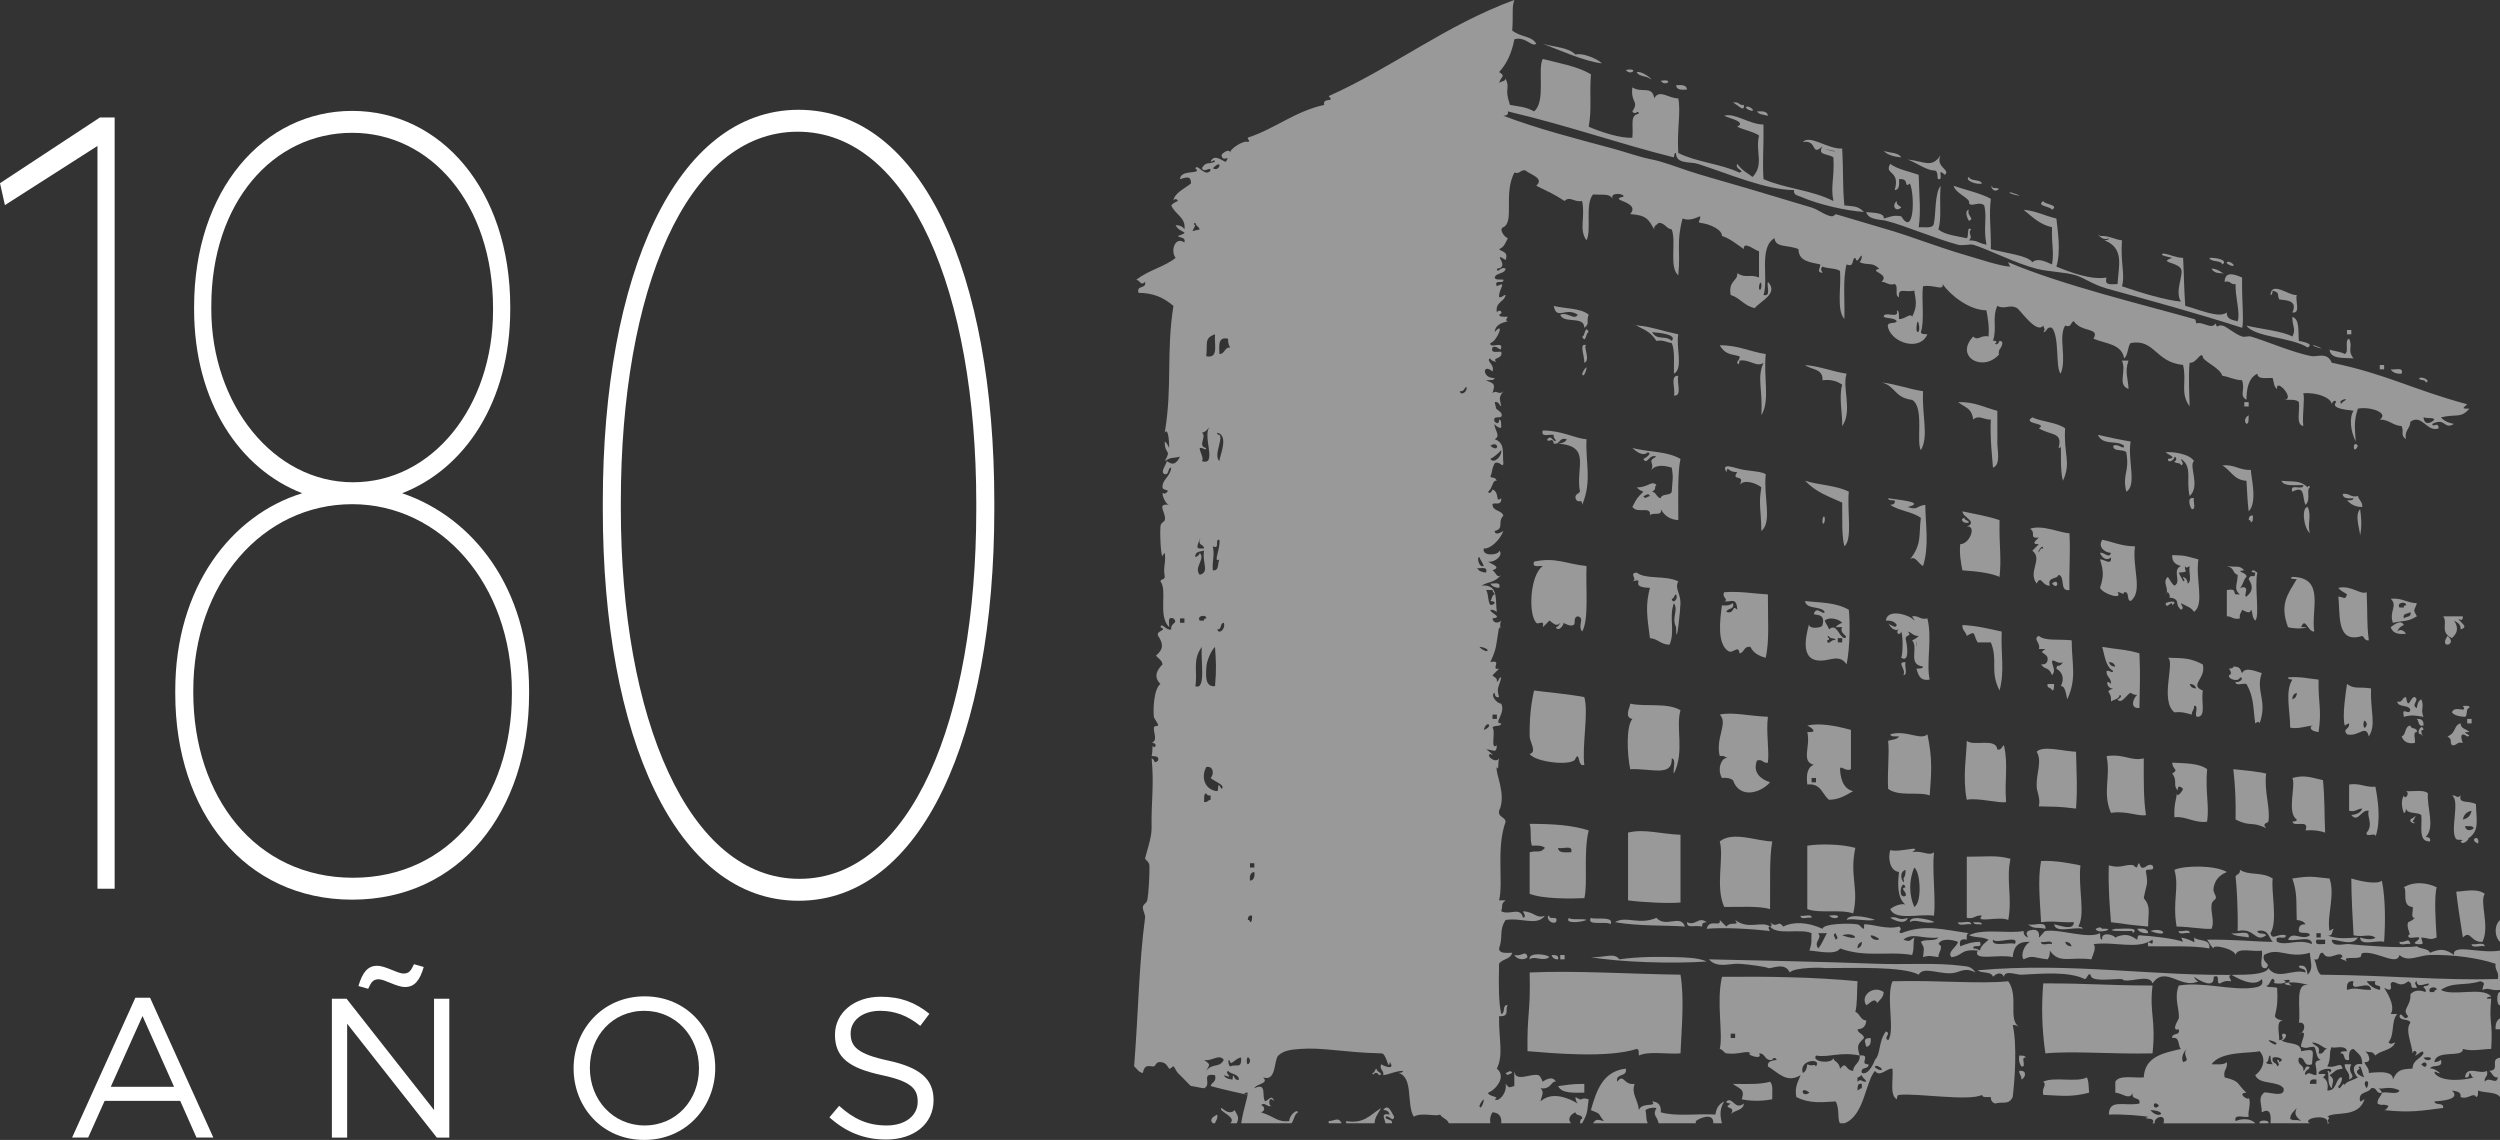 <?xml version="1.0" encoding="utf-8"?>
<!-- Generator: Adobe Illustrator 16.0.0, SVG Export Plug-In . SVG Version: 6.00 Build 0)  -->
<!DOCTYPE svg PUBLIC "-//W3C//DTD SVG 1.1//EN" "http://www.w3.org/Graphics/SVG/1.1/DTD/svg11.dtd">
<svg version="1.1" id="Capa_1" xmlns="http://www.w3.org/2000/svg" xmlns:xlink="http://www.w3.org/1999/xlink" x="0px" y="0px" width="336.375px" height="153.38px" viewBox="0 0 336.375 153.38" enable-background="new 0 0 336.375 153.38" xml:space="preserve">
  <rect x="0" y="0" width="336.375" height="153.38" fill="#333333" stroke="none"/>
  <g>
    <g>
      <path fill="#FFFFFF" d="M13.114,19.638l-12.452,7.96L0,24.649l13.445-8.844h1.982v103.77h-2.313V19.638z" />
      <path fill="#FFFFFF" d="M23.582,93.338v-0.442c0-13.855,7.493-23.584,17.081-26.531c-8.375-3.243-14.546-12.234-14.546-24.764
			v-0.295c0-15.771,9.366-26.385,21.269-26.385c11.9,0,21.268,10.613,21.268,26.385v0.295c0,12.529-6.171,21.521-14.546,24.764
			c9.587,3.242,17.081,12.823,17.081,26.531v0.442c0,15.919-9.367,27.711-23.803,27.711
			C32.949,121.049,23.582,109.257,23.582,93.338z M68.874,93.338v-0.295c0-14.445-9.588-25.205-21.488-25.205
			c-12.012,0-21.379,10.612-21.379,25.058v0.295c0,14.003,8.375,24.911,21.488,24.911C60.499,118.102,68.874,107.341,68.874,93.338z
			 M66.339,41.748v-0.295c0-14.003-8.375-23.584-18.953-23.584c-10.689,0-18.955,9.434-18.955,23.289v0.442
			c0,12.824,8.375,23.289,19.064,23.289S66.339,54.72,66.339,41.748z" />
      <path fill="#FFFFFF" d="M81.108,68.575v-1.032c0-30.512,9.808-52.77,26.338-52.77c16.64,0,26.338,22.11,26.338,52.77v1.032
			c0,30.364-9.698,52.621-26.338,52.621C90.916,121.196,81.108,99.087,81.108,68.575z M131.358,68.575V67.69
			c0-28.301-8.926-49.969-24.022-49.969c-14.987,0-23.804,21.373-23.804,49.821v0.885c0,28.153,9.037,49.821,24.023,49.821
			C122.543,118.249,131.358,96.876,131.358,68.575z" />
    </g>
    <g>
      <path fill="#FFFFFF" d="M18.215,134.245h1.975l8.513,18.814h-2.269l-2.188-4.938H14.078l-2.215,4.938H9.701L18.215,134.245z
			 M23.418,146.228l-4.242-9.527l-4.271,9.527H23.418z" />
      <path fill="#FFFFFF" d="M44.654,134.378h1.976l11.769,14.972v-14.972h2.055v18.682h-1.681l-12.063-15.318v15.318h-2.055V134.378z
			 M48.23,132.67c0.534-1.841,1.255-2.722,2.509-2.722c1.174,0,2.695,1.041,3.576,1.041c0.693,0,0.987-0.374,1.388-1.255
			l1.308,0.374c-0.533,1.841-1.254,2.695-2.509,2.695c-1.175,0-2.695-1.041-3.576-1.041c-0.694,0-0.987,0.374-1.388,1.281
			L48.23,132.67z" />
      <path fill="#FFFFFF" d="M77.179,143.772v-0.054c0-5.15,3.87-9.661,9.555-9.661c5.684,0,9.5,4.457,9.5,9.607v0.054
			c0,5.15-3.869,9.661-9.554,9.661S77.179,148.923,77.179,143.772z M94.046,143.772v-0.054c0-4.243-3.096-7.713-7.366-7.713
			s-7.313,3.416-7.313,7.659v0.054c0,4.243,3.097,7.713,7.366,7.713S94.046,148.016,94.046,143.772z" />
      <path fill="#FFFFFF" d="M111.599,150.338l1.308-1.548c1.948,1.761,3.816,2.642,6.405,2.642c2.508,0,4.163-1.334,4.163-3.176
			v-0.054c0-1.734-0.935-2.722-4.857-3.549c-4.296-0.935-6.271-2.322-6.271-5.392v-0.053c0-2.936,2.589-5.098,6.138-5.098
			c2.723,0,4.671,0.774,6.566,2.295l-1.229,1.628c-1.734-1.414-3.469-2.028-5.391-2.028c-2.429,0-3.977,1.335-3.977,3.016v0.054
			c0,1.762,0.961,2.749,5.07,3.63c4.164,0.907,6.085,2.429,6.085,5.284v0.053c0,3.203-2.669,5.284-6.378,5.284
			C116.269,153.326,113.841,152.339,111.599,150.338z" />
    </g>
    <g opacity="0.5">
      <g>
        <path fill-rule="evenodd" clip-rule="evenodd" fill="#FFFFFF" d="M218.759,9.411C219.397,10.304,220.646,9.07,218.759,9.411
				L218.759,9.411z" />
        <path fill-rule="evenodd" clip-rule="evenodd" fill="#FFFFFF" d="M223.455,10.874C224.101,11.779,225.349,10.537,223.455,10.874
				L223.455,10.874z" />
        <path fill-rule="evenodd" clip-rule="evenodd" fill="#FFFFFF" d="M225.52,11.463c0.036,0.647,0.734,0.64,1.461,0.589
				C226.945,11.41,226.248,11.422,225.52,11.463z" />
        <path fill-rule="evenodd" clip-rule="evenodd" fill="#FFFFFF" d="M235.813,14.702c-0.048-0.077-0.633-0.542-0.882-0.293
				C234.729,14.613,236.084,15.22,235.813,14.702z" />
        <path fill-rule="evenodd" clip-rule="evenodd" fill="#FFFFFF" d="M236.397,14.991c0.255,0.441,0.946,0.43,1.474,0.592
				C237.829,14.941,237.125,14.956,236.397,14.991z" />
        <path fill-rule="evenodd" clip-rule="evenodd" fill="#FFFFFF" d="M242.573,16.76C241.449,16.251,244.442,17.603,242.573,16.76
				L242.573,16.76z" />
        <path fill-rule="evenodd" clip-rule="evenodd" fill="#FFFFFF" d="M274.923,27.053c-1.053,0.691,1.035,0.697,1.177,1.174
				C277.135,27.537,275.053,27.528,274.923,27.053z" />
        <path fill-rule="evenodd" clip-rule="evenodd" fill="#FFFFFF" d="M255.214,27.053c-0.669,0.484-0.284,1.585,0.598,0.875
				C255.616,27.635,255.125,27.629,255.214,27.053z" />
        <path fill-rule="evenodd" clip-rule="evenodd" fill="#FFFFFF" d="M264.92,28.227c-0.68,0.077-0.165,1.296,0,1.473
				C265.784,29.442,264.536,28.96,264.92,28.227z" />
        <path fill-rule="evenodd" clip-rule="evenodd" fill="#FFFFFF" d="M297.265,34.7c0.254,0.631,1.514,0.243,1.763,0.882
				C299.891,34.984,298.051,34.621,297.265,34.7z" />
        <path fill-rule="evenodd" clip-rule="evenodd" fill="#FFFFFF" d="M300.494,35.582c-0.042-0.089-0.621-0.55-0.876-0.293
				C299.411,35.487,300.777,36.094,300.494,35.582z" />
        <path fill-rule="evenodd" clip-rule="evenodd" fill="#FFFFFF" d="M212.288,42.34c-0.468,0.825-1.319-0.411-2.354,0
				c0.385,1.286,3.26,0.08,3.235,1.769c0.816-0.624,0.201-0.863,0.592-1.769c-1.064-0.901-3.135-0.786-4.708-1.177
				C209.455,43.165,210.673,41.251,212.288,42.34z" />
        <path fill-rule="evenodd" clip-rule="evenodd" fill="#FFFFFF" d="M316.37,44.404c-0.195,0-0.391,0-0.58,0
				c0,0.192,0,0.388,0,0.579c0.189,0,0.385,0,0.58,0C316.37,44.792,316.37,44.597,316.37,44.404z" />
        <path fill-rule="evenodd" clip-rule="evenodd" fill="#FFFFFF" d="M213.761,44.691c-0.503-1.112-0.485,0.639-0.882,0.591
				C213.382,46.392,213.364,44.644,213.761,44.691z" />
        <path fill-rule="evenodd" clip-rule="evenodd" fill="#FFFFFF" d="M316.074,45.578c-0.698,0.181,0.06,1.808-0.586,2.056
				c-0.55-0.328-1.39-0.375-2.046-0.588c0.136,1.327,1.887,1.059,3.229,1.18C315.772,47.078,316.618,46.714,316.074,45.578z" />
        <path fill-rule="evenodd" clip-rule="evenodd" fill="#FFFFFF" d="M213.465,46.457c-1.1-0.444-0.236,1.49-0.296,2.349
				C214.086,48.527,212.909,46.371,213.465,46.457z" />
        <path fill-rule="evenodd" clip-rule="evenodd" fill="#FFFFFF" d="M286.387,48.516c-0.296,0-0.586,0-0.882,0
				c0.669,1.511-0.687,3.206,0.882,3.821C286.369,50.958,285.836,50.086,286.387,48.516z" />
        <path fill-rule="evenodd" clip-rule="evenodd" fill="#FFFFFF" d="M320.783,49.11c-0.189,0-0.379,0-0.586,0
				c0,0.188,0,0.387,0,0.582c0.207,0,0.396,0,0.586,0C320.783,49.497,320.783,49.299,320.783,49.11z" />
        <path fill-rule="evenodd" clip-rule="evenodd" fill="#FFFFFF" d="M321.676,49.692c0.242,0.438,0.739,0.624,1.467,0.589
				C323.438,49.296,322.226,49.819,321.676,49.692z" />
        <path fill-rule="evenodd" clip-rule="evenodd" fill="#FFFFFF" d="M225.815,50.571c-1.194-0.115-0.325,1.83-0.591,2.649
				C226.413,53.333,225.55,51.39,225.815,50.571z" />
        <path fill-rule="evenodd" clip-rule="evenodd" fill="#FFFFFF" d="M302.559,54.104c-0.201,0-0.391,0-0.586,0
				c0,0.193,0,0.395,0,0.586c0.195,0,0.385,0,0.586,0C302.559,54.499,302.559,54.298,302.559,54.104z" />
        <path fill-rule="evenodd" clip-rule="evenodd" fill="#FFFFFF" d="M302.559,55.868c-0.468,0.289-0.675,0.78-0.296,1.174
				C302.665,56.953,302.505,56.306,302.559,55.868z" />
        <path fill-rule="evenodd" clip-rule="evenodd" fill="#FFFFFF" d="M317.257,59.984C316.5,58.976,316.548,61.499,317.257,59.984
				L317.257,59.984z" />
        <path fill-rule="evenodd" clip-rule="evenodd" fill="#FFFFFF" d="M315.199,66.456c0.047,0.642,0.739,0.627,1.473,0.582
				c-0.054,0.35-0.538,0.255-0.882,0.296c0.503,0.485,1.071,0.896,2.053,0.879c0.048-0.725-0.461-0.911-0.586-1.468
				C316.234,66.982,316.134,66.311,315.199,66.456z" />
        <path fill-rule="evenodd" clip-rule="evenodd" fill="#FFFFFF" d="M295.206,67.038c-1.065-0.277-0.521,1.272-0.296,1.473
				C295.543,68.559,295.046,67.47,295.206,67.038z" />
        <path fill-rule="evenodd" clip-rule="evenodd" fill="#FFFFFF" d="M254.049,67.038c0.035,0.35,0.526,0.255,0.881,0.296
				c0.101,0.5-0.236,0.554-0.598,0.589c1.142,0.816,3.012,0.914,4.123,1.766c-0.308,2.162,0.195,3.508-1.473,5.584
				c0.668-0.63,1.147,0.588,1.763,0.887c0.846-2.655,0.337-5.469,0.302-8.236c-1.271,0.156-0.958,0.777-2.36,0.29
				C259.248,67.56,255.361,67.255,254.049,67.038z" />
        <path fill-rule="evenodd" clip-rule="evenodd" fill="#FFFFFF" d="M310.496,68.213c-0.857,0.056-0.556,2.824,0.302,3.531
				C310.42,70.517,311.064,69.39,310.496,68.213z" />
        <path fill-rule="evenodd" clip-rule="evenodd" fill="#FFFFFF" d="M264.631,70.856c1.337-0.228,0.438,2.349-0.882,2.36
				c-0.124,1.39,0.083,2.452,0.29,3.522c2.183,0.15,3.839,0.375,4.998,0.881c0.284-2.652-0.059-3.838,0-7.639
				c-1.55-0.515-3.295-0.825-4.998-1.178C264.099,69.649,266.162,70.186,264.631,70.856z" />
        <path fill-rule="evenodd" clip-rule="evenodd" fill="#FFFFFF" d="M303.144,69.39c-0.497-0.109-0.55,0.233-0.585,0.592
				c0.242-0.054,0.271,0.109,0.295,0.293C303.197,70.229,303.103,69.735,303.144,69.39z" />
        <path fill-rule="evenodd" clip-rule="evenodd" fill="#FFFFFF" d="M245.519,69.688c-0.118-0.563-0.378,0.184-0.302,0.586
				C245.33,70.836,245.602,70.091,245.519,69.688z" />
        <path fill-rule="evenodd" clip-rule="evenodd" fill="#FFFFFF" d="M264.323,69.688c-0.799,0.127-0.006,0.923,0.597,0.586
				C264.85,69.958,264.335,70.079,264.323,69.688z" />
        <path fill-rule="evenodd" clip-rule="evenodd" fill="#FFFFFF" d="M276.1,78.514C276.987,79.593,277.094,77.618,276.1,78.514
				L276.1,78.514z" />
        <path fill-rule="evenodd" clip-rule="evenodd" fill="#FFFFFF" d="M201.706,79.097c0.29-0.888-0.657-0.527-1.178-0.583
				C200.724,78.901,201.162,79.061,201.706,79.097z" />
        <path fill-rule="evenodd" clip-rule="evenodd" fill="#FFFFFF" d="M321.96,83.799c-0.544-1.597,0.704-2.266-0.284-3.235
				c1.532-0.16,2.171,0.573,3.514,0.592c-0.373,1.183-0.574,0.721,0,1.768C323.953,83.692,323.397,83.479,321.96,83.799z
				 M323.729,81.444c0.118-0.567-1.337-0.426-0.882,0.296c0.189,0,0.379,0,0.592,0C323.385,81.498,323.551,81.468,323.729,81.444z
				 M324.32,82.332c-0.284,0.319-1.095,0.095-0.882,0.875C323.711,82.899,324.521,83.124,324.32,82.332z" />
        <path fill-rule="evenodd" clip-rule="evenodd" fill="#FFFFFF" d="M329.903,85.857c0.669-0.598,0.994-1.308,0.29-2.354
				c0.432,0.267,0.935,0.443,0.882,1.178c1.218-0.361-0.106-0.858-0.29-1.474c0.36,0.331,0.604,0.261,0.592-0.284
				c-0.888,0-1.769,0-2.656,0C329.419,83.775,328.2,85.07,329.903,85.857z" />
        <path fill-rule="evenodd" clip-rule="evenodd" fill="#FFFFFF" d="M321.676,84.385c0.225,0.763,0.935,1.022,2.053,0.887
				c-0.29-0.479-0.787-0.68-1.184-0.296c0.172-0.426,0.462-0.715,0.894-0.881C323.019,83.237,321.978,84.178,321.676,84.385z" />
        <path fill-rule="evenodd" clip-rule="evenodd" fill="#FFFFFF" d="M329.313,85.562C328.041,87.46,330.814,86.763,329.313,85.562
				L329.313,85.562z" />
        <path fill-rule="evenodd" clip-rule="evenodd" fill="#FFFFFF" d="M256.391,89.093c-1.318-0.023,0.137,0.881-0.289,1.757
				C256.746,90.826,256.22,89.607,256.391,89.093z" />
        <path fill-rule="evenodd" clip-rule="evenodd" fill="#FFFFFF" d="M276.384,92.032c-0.284,0-0.579,0-0.881,0
				c-0.16,0.651,0.567,0.426,0.597,0.876C276.438,92.872,276.343,92.376,276.384,92.032z" />
        <path fill-rule="evenodd" clip-rule="evenodd" fill="#FFFFFF" d="M332.258,95.263c0.054-0.249-0.118-0.272-0.296-0.29
				c-0.201,0-0.396,0-0.585,0c0.728,1.142-1.112-0.189-1.474,0.881c0.361,0.427,1.012,0.557,1.763,0.592
				C332.074,96.268,331.708,95.31,332.258,95.263z" />
        <path fill-rule="evenodd" clip-rule="evenodd" fill="#FFFFFF" d="M332.554,96.735c-0.195,0-0.402,0-0.592,0
				c0,0.195,0,0.396,0,0.598c0.189,0,0.396,0,0.592,0C332.554,97.132,332.554,96.931,332.554,96.735z" />
        <path fill-rule="evenodd" clip-rule="evenodd" fill="#FFFFFF" d="M325.189,96.735c0.325,0.277,0.112,1.082,0.894,0.887
				C326.13,96.978,325.84,96.688,325.189,96.735z" />
        <path fill-rule="evenodd" clip-rule="evenodd" fill="#FFFFFF" d="M324.32,97.622c-0.805,0.083-0.533,1.236-1.178,1.467
				c0.242,0.634,0.722,1.041,1.763,0.882c0.16-0.426-0.343-1.515,0.284-1.473C325.302,97.817,324.35,98.185,324.32,97.622z" />
        <path fill-rule="evenodd" clip-rule="evenodd" fill="#FFFFFF" d="M264.631,99.675c-0.018,1.881-0.598,4.928,0,7.938
				c1.443-0.331,4.489,0.538,5.294,0.296c-0.249-2.94,0.313-4.969-0.296-7.643c-0.308,0.189-0.308,0.68-0.888,0.586
				C268.594,99.202,265.506,100.479,264.631,99.675z" />
        <path fill-rule="evenodd" clip-rule="evenodd" fill="#FFFFFF" d="M283.44,101.733c0.592,2.84-0.597,4.922,0.592,7.643
				c2.041-0.344,3.685,0.515,4.708,0.296c-0.325-2.07-0.308-4.585-0.295-7.637C286.676,102.455,285.859,101.391,283.44,101.733z" />
        <path fill-rule="evenodd" clip-rule="evenodd" fill="#FFFFFF" d="M323.729,106.448c0.592,0.254-0.137,1.283-0.29,0.579
				c-0.391,0.669-0.313,1.526,0,2.349c0.278,0,0.23-0.361,0.29-0.58c0.178,0.793,1.544,0.414,2.059,0.876
				c0.147,1.419-0.485,3.632,1.177,3.537c0.106-0.509-0.236-0.563-0.592-0.592c1.313-1.302,0.143-3.916,0.302-5.886
				C326.106,106.211,324.723,106.519,323.729,106.448z" />
        <path fill-rule="evenodd" clip-rule="evenodd" fill="#FFFFFF" d="M219.055,112.025c0,3.041,0,6.081,0,9.121
				c2.018,0.272,5.566,0.438,7.057,0.284c0-3.04,0-6.068,0-9.109C223.296,112.197,221.255,111.493,219.055,112.025z" />
        <path fill-rule="evenodd" clip-rule="evenodd" fill="#FFFFFF" d="M231.394,113.209c0.598,2.188-0.633,6.063,0.598,8.819
				c2.111,0.035,4.483-0.178,6.169,0.29c0.042-3.384-0.118-6.838,0.296-9.109C236.593,113.244,233.168,111.766,231.394,113.209z" />
        <path fill-rule="evenodd" clip-rule="evenodd" fill="#FFFFFF" d="M333.43,113.493C333.707,112.12,332.057,112.978,333.43,113.493
				L333.43,113.493z" />
        <path fill-rule="evenodd" clip-rule="evenodd" fill="#FFFFFF" d="M243.171,113.788c0,2.846,0,5.69,0,8.53
				c1.62,0.627,4.519-0.019,6.169,0.585c0.816-3.229-0.515-5.063,0.296-8.819C247.838,113.563,244.803,113.517,243.171,113.788z" />
        <path fill-rule="evenodd" clip-rule="evenodd" fill="#FFFFFF" d="M274.627,115.847c-0.479,2.496-0.13,5.584,0,8.234
				c1.728-0.213,2.337,0.059,4.407,0c0.012,1.248-2.101,0.36-2.65,0.289c0.201,1.272,2.674,0.278,3.821,0.598
				c-0.006-0.296-0.361-0.23-0.58-0.302c1-1.674-0.029-5.104,0.296-8.228C278.892,116.249,276.798,115.752,274.627,115.847z" />
        <path fill-rule="evenodd" clip-rule="evenodd" fill="#FFFFFF" d="M283.742,116.438c-0.101,3.052,0.136,5.584,0.29,7.643
				c2.171,0.295,2.751,0.384,4.998,0.585c0.006-1.958,0.396-2.667-0.585-3.821c0.343-1.922,0.633-1.709,0.295-3.52
				c-0.118-0.721,1.337,0.154,0.882-0.887c-0.722-0.344-0.905,0.497-1.473,0.29c-0.101-0.03-0.355-0.586-0.29-0.586
				c-0.201-0.012-0.344,0.58-0.302,0.586c-0.449-0.106-0.609-0.35-0.296-0.29C285.884,116.166,285.594,116.936,283.742,116.438z" />
        <path fill-rule="evenodd" clip-rule="evenodd" fill="#FFFFFF" d="M319.611,126.14c-0.26,0.331-1.177,0.289-2.059,0
				c0.036,1.242,2.266,0.289,3.23,0.585c0.165-2.401,0.213-5.59-0.296-8.228c-0.651,0.532-2.798,0.106-4.117-0.296
				c0.018,2.697,0.165,5.158,0.302,7.643C318.104,126.151,318.665,125.571,319.611,126.14z" />
        <path fill-rule="evenodd" clip-rule="evenodd" fill="#FFFFFF" d="M330.489,119.97c0.225,2.123,0.586,4.123,0.888,6.17
				c1.076-1.089,1.018,0.686,2.638,0.585c1.029-2.1-0.432-5.341,0.308-6.465C333.264,119.479,331.72,119.923,330.489,119.97z" />
        <path fill-rule="evenodd" clip-rule="evenodd" fill="#FFFFFF" d="M248.459,123.785c0.585-0.302,2.413,0.201,3.814,0
				C252.031,123.584,248.73,122.738,248.459,123.785z" />
        <path fill-rule="evenodd" clip-rule="evenodd" fill="#FFFFFF" d="M246.099,123.205
				C247.045,124.104,248.299,122.851,246.099,123.205L246.099,123.205z" />
        <path fill-rule="evenodd" clip-rule="evenodd" fill="#FFFFFF" d="M243.75,123.495c0.042-0.633-1.041-0.136-1.479-0.29
				C242.23,123.838,243.318,123.335,243.75,123.495z" />
        <path fill-rule="evenodd" clip-rule="evenodd" fill="#FFFFFF" d="M256.982,124.081c0.692-0.539,1.863,0.307,3.235,0
				C260.632,124.021,256.882,122.886,256.982,124.081z" />
        <path fill-rule="evenodd" clip-rule="evenodd" fill="#FFFFFF" d="M214.057,123.495c-0.71,1.177,2.307,0.367,2.638,0.875
				C217.28,123.188,214.554,123.785,214.057,123.495z" />
        <path fill-rule="evenodd" clip-rule="evenodd" fill="#FFFFFF" d="M336.375,123.785c-0.888,0.84-0.656,2.378,0,2.939
				C336.375,125.749,336.375,124.767,336.375,123.785z" />
        <path fill-rule="evenodd" clip-rule="evenodd" fill="#FFFFFF" d="M266.684,124.37c-0.083-0.396-0.734-0.242-1.178-0.289
				C265.601,124.478,266.251,124.329,266.684,124.37z" />
        <path fill-rule="evenodd" clip-rule="evenodd" fill="#FFFFFF" d="M265.216,124.37c-0.035-0.645-1.248-0.112-1.763-0.289
				C263.483,124.731,264.689,124.211,265.216,124.37z" />
        <path fill-rule="evenodd" clip-rule="evenodd" fill="#FFFFFF" d="M272.858,124.37c0.917,0.729,1.124,0.314,2.349,0.598
				C275.391,123.803,273.598,124.619,272.858,124.37z" />
        <path fill-rule="evenodd" clip-rule="evenodd" fill="#FFFFFF" d="M281.974,124.968c0.172,0.84,3.07-0.106,0.882,0
				C282.477,124.613,282.394,124.85,281.974,124.968z" />
        <path fill-rule="evenodd" clip-rule="evenodd" fill="#FFFFFF" d="M289.326,125.264
				C292.035,126.287,291.219,124.648,289.326,125.264L289.326,125.264z" />
        <path fill-rule="evenodd" clip-rule="evenodd" fill="#FFFFFF" d="M287.558,124.968c0.254,0.432,0.739,0.627,1.473,0.592
				C288.995,124.909,288.291,124.921,287.558,124.968z" />
        <path fill-rule="evenodd" clip-rule="evenodd" fill="#FFFFFF" d="M286.972,125.56c1.065-0.911-1.614-0.532-2.354-0.592
				c-1.604,0.35,1.419,0.319,2.058,0.296C286.931,125.204,286.954,125.37,286.972,125.56z" />
        <path fill-rule="evenodd" clip-rule="evenodd" fill="#FFFFFF" d="M294.62,125.56c0.048-0.65-1.047-0.143-1.467-0.296
				C293.1,125.891,294.194,125.394,294.62,125.56z" />
        <path fill-rule="evenodd" clip-rule="evenodd" fill="#FFFFFF" d="M300.198,125.56c0.526,0.461,1.573,0.391,2.36,0.58
				C302.741,124.979,300.943,125.79,300.198,125.56z" />
        <path fill-rule="evenodd" clip-rule="evenodd" fill="#FFFFFF" d="M322.847,126.725c-0.059,0.645,1.041,0.136,1.474,0.302
				C324.048,126.038,323.77,126.872,322.847,126.725z" />
        <path fill-rule="evenodd" clip-rule="evenodd" fill="#FFFFFF" d="M334.322,127.322c-0.053-0.657-1.26-0.13-1.769-0.296
				C332.595,127.677,333.796,127.156,334.322,127.322z" />
        <path fill-rule="evenodd" clip-rule="evenodd" fill="#FFFFFF" d="M203.758,128.493c0.255,0.557,1.29,0.805,1.77,0.29
				C205.272,127.736,204.8,128.754,203.758,128.493z" />
        <path fill-rule="evenodd" clip-rule="evenodd" fill="#FFFFFF" d="M210.52,128.493c-0.189,0-0.391,0-0.586,0
				c0,0.189,0,0.396,0,0.586c0.195,0,0.396,0,0.586,0C210.52,128.89,210.52,128.683,210.52,128.493z" />
        <path fill-rule="evenodd" clip-rule="evenodd" fill="#FFFFFF" d="M208.757,128.493c0.124,0.367,0.378,0.604,0.887,0.586
				C209.774,128.452,209.218,128.522,208.757,128.493z" />
        <path fill-rule="evenodd" clip-rule="evenodd" fill="#FFFFFF" d="M208.461,128.783c-0.219-0.385-2.869-0.728-2.645,0.296
				C206.526,128.528,207.521,129.452,208.461,128.783z" />
        <path fill-rule="evenodd" clip-rule="evenodd" fill="#FFFFFF" d="M251.103,135.248c0.35-0.083,1.112-1.183,1.467-0.283
				c0.344-0.444,0.847-0.722,0.882-1.479C252.085,132.498,250.239,133.947,251.103,135.248z" />
        <path fill-rule="evenodd" clip-rule="evenodd" fill="#FFFFFF" d="M336.375,133.485c-0.491-0.035-0.491,1.816,0,1.763
				C336.375,134.669,336.375,134.077,336.375,133.485z" />
        <path fill-rule="evenodd" clip-rule="evenodd" fill="#FFFFFF" d="M336.375,137.022c-0.432,0.249-0.639,0.74-0.592,1.468
				c0.195,0,0.396,0,0.592,0C336.375,137.999,336.375,137.508,336.375,137.022z" />
        <path fill-rule="evenodd" clip-rule="evenodd" fill="#FFFFFF" d="M251.103,140.844c0.521-0.07,0.669-0.509,0.586-1.183
				C250.594,139.702,250.949,140.087,251.103,140.844z" />
        <path fill-rule="evenodd" clip-rule="evenodd" fill="#FFFFFF" d="M272.557,142.312c-0.035-0.344-0.526-0.249-0.869-0.29
				c-0.095,0.68,0.041,1.13,0.29,1.461C272.775,143.695,271.776,142.099,272.557,142.312z" />
        <path fill-rule="evenodd" clip-rule="evenodd" fill="#FFFFFF" d="M271.688,144.085c-0.035,0.521,0.36,0.615,0.29,1.172
				C272.586,144.961,272.775,143.955,271.688,144.085z" />
        <path fill-rule="evenodd" clip-rule="evenodd" fill="#FFFFFF" d="M203.469,144.369c-0.213-0.521-0.539-0.041-0.882,0
				C202.806,144.89,203.119,144.417,203.469,144.369z" />
        <path fill-rule="evenodd" clip-rule="evenodd" fill="#FFFFFF" d="M280.803,144.961c-1.408,0.745-4.454-0.142-5.88,0.586
				c0.538,0.521-0.242,0.739,0,1.769c2.431,0.095,3.638,0.349,6.169-0.296C280.986,145.735,281.051,145.659,280.803,144.961z" />
        <path fill-rule="evenodd" clip-rule="evenodd" fill="#FFFFFF" d="M238.16,145.547c-1.372,0.396-3.218,0.302-4.992,0.29
				c0.828,0.674,1.698,0.65,1.178,2.07c0.946,0.213,2.508,0.318,4.11,0C238.421,147.049,238.622,145.973,238.16,145.547z" />
        <path fill-rule="evenodd" clip-rule="evenodd" fill="#FFFFFF" d="M213.169,145.837c-1.792-0.012-2.437,0.177-3.525,0.295
				c0.474,1.006,2.047,0.894,3.525,0.888C213.169,146.617,213.169,146.232,213.169,145.837z" />
        <path fill-rule="evenodd" clip-rule="evenodd" fill="#FFFFFF" d="M232.281,148.196c0.012,0.284,0.366,0.225,0.585,0.284
				c-1.295,0.846,0.87,0.184,0,1.479c0.444-0.645,1.692-0.467,1.769-1.479C233.398,149.456,233.15,147.487,232.281,148.196z" />
        <path fill-rule="evenodd" clip-rule="evenodd" fill="#FFFFFF" d="M181.127,151.137c1.266,0,2.544,0,3.821,0
				c0.054-0.828,0.367-1.101,0.876-2.059c-1.563,1.017-2.349,2.159-4.697,1.763C181.127,150.936,181.127,151.03,181.127,151.137z" />
        <path fill-rule="evenodd" clip-rule="evenodd" fill="#FFFFFF" d="M163.187,151.137c0.101,0,0.195,0,0.296,0
				c0.095-0.402,0.414-0.563,0.29-1.178C163.264,150.226,162.643,150.622,163.187,151.137z" />
        <path fill-rule="evenodd" clip-rule="evenodd" fill="#FFFFFF" d="M178.773,151.137c0.585,0,1.177,0,1.756,0
				c-0.473-0.899-0.792-0.344-1.756-0.296C178.773,150.936,178.773,151.03,178.773,151.137z" />
        <path fill-rule="evenodd" clip-rule="evenodd" fill="#FFFFFF" d="M305.208,151.137c0.213-0.485-1.384-0.485-1.183,0
				C304.422,151.137,304.812,151.137,305.208,151.137z" />
        <path fill-rule="evenodd" clip-rule="evenodd" fill="#FFFFFF" d="M166.416,151.137c0.355-0.882,0.083-1-0.29-1.774
				c-0.621,0.65-1.301,0.07-1.768-0.284c-0.563,0.426,2.141,1.188,1.177,2.059C165.837,151.137,166.126,151.137,166.416,151.137z" />
        <path fill-rule="evenodd" clip-rule="evenodd" fill="#FFFFFF" d="M212.584,151.137c0.064-0.231,0.006-0.58,0.295-0.592
				c0.089-0.675-0.857-0.325-0.893-0.888c-0.586,0.219-1.184,0.888-0.58,1.479c-3.141,0-6.275,0-9.41,0
				c0.076-0.958-0.344-1.42-1.178-1.479c-0.242,0.35-0.391,0.793-0.29,1.479c-1.863,0-3.727,0-5.589,0
				c-0.195-0.592-0.899-0.675-1.178-1.178c-0.55,0.337-2.562-0.349-3.531,0.296c-1.023-1.621-0.012-5.282-2.047-5.886
				c0.23-0.059,0.574,0,0.586-0.284c-1.053,0.019-1.703,0.45-2.65,0.58c0.125-0.71-0.538-0.639-0.295-1.467
				c0.715,0.414,1.881,0.722,1.177-0.296c-0.184,1.438-0.42-1.313-1.177-1.171c-5.082-0.124-7.838-0.828-10.878-0.598
				c-1.367,0.106-2.219,0.219-2.946,0.888c-0.627,0.585-0.225,3.578-2.047,2.939c0.847,0.888-0.91,0.816-1.183,1.467
				c1.804-0.875,0.917,1.159,1.473,1.769c0.521-0.26,0.911-0.987,1.184,0c-0.787-1.023-0.822,0.822-0.296,0.586
				c-0.669,0.296-1.023-0.687-1.479,0c0.183-0.272,0.893,0.615,0,0.875c1.875,0.58,2.176,1.361,3.82,1.184
				c-0.047-0.662,1-1.716,1.184-1.184c-0.521,0.272-0.538,1.041-0.888,1.479c-2.26,0-4.507,0-6.761,0
				c0.284-1.917,0.828-3.212,0.881-4.117c-0.727-0.036-0.496,0.36,0,0.296c-1.088-0.248-2.798-0.592-4.998-1.184
				c0.13-0.556,0.841-0.532,0.592-1.467c-2.028-0.343-0.331,1.219-1.473,1.763c-0.243,0-1.905-0.378-1.763-0.296
				c-0.143-0.076-0.775-0.811-1.763-1.763c-0.226-0.213-0.361-0.697-0.598-0.887c-0.083-0.071-0.462,0.449-0.579,0.302
				c-0.249-0.302-0.367-0.822-1.172-0.882c-0.639-0.053-0.627,0.544-0.881,0.58c-0.45,0.083-1.236-0.485-1.479,0.887
				c-0.604-0.089-0.781-0.585-1.178-0.887c0.568-7.099,0.656-13.972,1.473-19.987c0.06-0.485-0.349-1.012-0.295-1.467
				c0.053-0.385,0.49-0.491,0.585-0.882c0.207-0.875,0.337-3.868,0.296-4.708c-0.018-0.438-0.586-0.828-0.586-0.888
				c0.023-0.366,0.911-2.839,0.882-4.11c-0.077-3.579,0.36-5.685,0-9.405c0.55,0.213,0.2,0.869,0.881,0.29
				c0.13-0.627-0.42-0.563-0.881-0.592c0.2-0.781,0-1.78,0.302-1.171c0.484-0.189,0.178-0.675-0.302-0.592
				c0.863-0.372,0.248-1.349,0.302-2.059c0.006-0.278,0.579-0.225,0.579-0.29c0.019-0.277-0.556-0.928-0.579-1.177
				c-0.107-0.999-0.018-3.738,0.881-4.413c-1.053-1.076-0.331-1.999,0.284-2.638c-0.089-0.609-0.586-0.792-0.876-1.183
				c0.645-0.592,1.266-1.178,0.29-2.65c-0.384-0.739,1.378-0.71,0.302-1.177c0.195-0.728,0.775,0.55,1.461,0.296
				c-0.142-0.923,1.018-0.775,0.29-1.474c-0.882-0.296-0.515,0.663-0.579,1.178c-1.557-1.556-0.184-4.942-1.172-6.17
				c0.06-0.322,0.574-0.198,0.586-0.595c-0.254-1.543,0.189-1.724,0-3.227c0,0.01-0.414,0.332-0.302,0.583
				c-0.284-0.659-0.354-3.372-0.284-4.12c0.053-0.598,0.509-0.586,0.586-0.875c0.26-0.965-1.242-2.274,0.586-2.059
				c-0.545-0.012-1.296-2.073-0.586-1.467c1.047-0.719-0.267-0.34-0.302-0.888c-0.06-1.035,1.035-1.398,1.177-2.646
				c-0.556,0.029-0.207,0.97-0.875,0.884c-0.704-0.251,0.23-1.295,0.283-1.766c0.799,0.609,1.242,0.411,1.77-0.592
				c-1.023,0.261-1.112-0.006-2.053,0.592c0.981-1.703-0.041-0.748,0-2.638c0.271,0.207,0.438,0.529,0.586,0.881
				c0.035-0.204-0.054-2.945-0.586-2.067c1.047-6.243,0.172-10.718,1.165-17.053c-1.396-1.189-2.757-1.739-4.696-1.76
				c-0.313-1.095,1.1-0.462,0.881-1.477c-0.598,0.595-0.574-0.117-1.177-0.295c1.875-1.396,3.762-1.701,5.288-2.932
				c-0.758-0.981-0.023-2.957,1.183-2.064c0.195-0.789-0.603-0.57-0.881-0.881c1.916-0.639,0.201-0.322-0.302-1.467
				c0.55,0.035,0.988,0.189,1.183,0.588c0.237-1.603-1.224-1.969-1.769-3.238c0.213-0.271,0.539-0.443,0.888-0.585
				c-0.083-0.37-0.586-0.302-0.598,0c0.042-1,1.432-1.636,2.36-2.357c0.035-1.181-0.764-0.772-1.473-0.589
				c0.041-1.407,3.111-0.538,2.059-1.467c0.313-0.668,1.324,1.308,2.058,0.293c-0.089-0.609-0.786,0.426-1.177-0.293
				c0.58-0.964,0.887-0.477,1.769-0.879c-0.136-0.432-0.255,0.027-0.592,0c0.474-1.238,1.857,0.128,2.053,0
				c0.716-1.103-0.449,0.217-0.585-0.884c0.082-0.267,1.1-0.985,1.177-0.293c-0.189-0.487,1.863-1.783,2.354-1.473
				c0.427-0.124-0.023-0.261,0-0.585c3.691-1.201,6.324-3.541,10.293-4.407c-0.296-1.073,1.55-0.255,0.592-1.181
				c8.73-3.915,15.733-9.546,24.984-12.938c-0.378,1.026-0.118,1.872-0.289,4.113c1.283,0.974,2.549,0.66,3.235,1.769
				c-0.562,0.542-1.479-1.047-2.946-0.588c-0.343,1.813-1.011,3.291-2.052,4.406c0.987,0.604,0.201,0.606,0,1.473
				c0.23-0.254,0.798-0.177,0.881-0.588c0.646,1.449-0.236,1.153,0.58,3.534c1.029,0.21,2.076,0.213,3.241,0.872
				c1.621-1.289,0.432-5.682,1.171-7.054c2.26,0.583,4.691,0.997,6.478,2.059c-0.213,3.33,0.142,4.537-0.296,7.057
				c1.597,0.707,4.395,1.612,5.874,1.474c0.171-1.793-0.385-2.996,0.881-3.233c-0.159-0.665-0.449,0.358-0.881-0.302
				c0.964-1.438-0.261-1.079,0-3.229c1.254,0.822,2.661-0.313,2.945,1.47c0.698-1.313,2.018,0.077,3.235,0
				c0.373,1.988-0.201,4.146,0,7.353c2.396,1.225,5.785,1.47,8.234,2.647c0.875-0.261-0.687-0.438-0.302-1.178
				c0.763,1.021,1.396,1.21,2.064,1.764c1.585-1.666,0.343-3.396,0.869-5.584c-0.816-0.551-2.005-0.729-2.934-1.181
				c1.277-0.662-0.994-1.095-1.757-1.47c1.432-0.446,3.348,1.15,5.288,1.177c0.053,3.034-0.154,4.741,0,7.347
				c2.999,1.302,6.494,1.455,9.411,2.946c-0.414-2.115,0.159-2.935,0-5.874c-0.722-0.526-2.236-0.246-1.474-1.479
				c-1.614,1.432-0.585-0.923-2.644-0.589c0.958-1.044,3.372,0.993,5.294,0.878c0.189,3.36,0.035,4.904,0.296,7.648
				c1.313,0.192,1.709-0.003,2.644,0.882c-2.342-0.148-6.068-0.97-8.535-2.053c-0.29-0.139-1.018-0.187-0.875-0.89
				c-3.839-0.027-8.684-2.15-12.937-3.523c-1.006-0.325-2.999,0.068-2.94-1.47c-0.283,0.006-0.225,0.358-0.295,0.595
				c-7.59-1.89-13.664-4.123-22.342-6.188c0.112,0.503-0.23,0.56-0.598,0.592c4.632,1.766,9.813,3.088,14.711,4.406
				c1.816,0.5,3.727,1.184,5.288,1.477c1.278,0.245,3.33,0.996,4.696,1.467c1.787,0.609,4.863,1.455,7.95,2.357
				c2.106,0.615,5.555,1.671,8.819,2.638c0.911,0.281,1.751,1.021,2.65,1.177c0.284,0.054,0.621-0.277,0.586-0.289
				c2.301,0.677,5.182,1.541,7.943,2.354c1.573,0.468,6.383,2.228,8.819,2.943c2.461,0.722,5.626,1.783,6.761,1.763
				c-0.053,0-0.301-0.491-0.301-0.586c7.239,3.073,17.898,5.634,24.997,7.637c0.284,0.018,0.23,0.366,0.296,0.591
				c0.993-0.28,2.011,0.902,2.644,0c0.184,0.84,0.147,0.128,0.882,0.296c0.633,0.146,1.579,1.101,2.649,1.47
				c0.349,0.125,0.816-0.098,1.177,0c1.65,0.456,5.934,2.271,8.229,2.647c0.716,0.109,2.07-0.592,2.656,0.876
				c7.559,1.588,10.795,3.59,18.224,5.592c-0.42,0.438-0.94,0.627,0.296,0.586c-1.159,1.357-1.686,0.672-3.827,1.174
				c0.414,0.479,1.018,0.755,1.763,0.885c-1.413,0.843-1.082-0.938-2.934,0c0.083,0.615,0.793-0.432,0.875,0.588
				c-1.567,0.625-2.253-2.011-3.814-0.878c-0.019,0.964-0.847,1.124-0.592,2.352c-0.822-0.624-0.201-0.86-0.586-1.771
				c-1.206-0.065-1.662-0.888-2.945-0.876c1.313-0.869-1.23-1.795-2.94-1.473c-0.544,1.639-0.426,2.493-0.289,4.419
				c-0.675-1.305-0.911-3.206-0.296-4.123c-0.137-0.104-3.26-0.159-2.349-1.175c-0.112-0.414-0.521-0.026-0.585,0.293
				c-0.048-0.834-1.899-1.635-3.827-1.476c0.242,0.701-0.166,2.866,0,4.41c-1.065-0.204-0.408-2.145-0.598-3.228
				c-0.373-0.414-1.272-0.289-2.059-0.301c1.774,0.041-1.083-3.059-0.87-1.467c-0.438-0.246-0.432-0.947-0.591-1.467
				c-0.834-0.057-2.023,0.248-2.059-0.589c-1.331,0.668-1.432,2.259-1.473,3.522c-1.012-0.621-0.13-1.281-0.586-2.639
				c-1.059-0.029-1.703-0.458-2.649-0.594c-0.385-1.184-2.722-1.965-2.645-2.642c-0.325-0.592-0.893,1.038-1.763,0.876
				c-0.184,1.854-0.035,4.173,0,5.885c-1.331-1.866-0.343-3.247-0.882-5.58c-3.756-0.364-3.809-3.553-7.063-2.946
				c-0.432,0.535-0.307,1.645-0.875,2.062c-0.296-1.961-2.543-1.973-4.117-2.647c0.905-1.562-1.579-0.777-2.649-2.351
				c-0.462,0.121-0.255,0.916-1.172,0.585c-0.935,1.642,0.267,4.356-0.591,6.469c-0.728-0.71-0.119-4.862-1.172-6.173
				c-0.81-0.219-0.597,0.583-1.177,0.583c0.343-0.385,0.112-0.468,0-0.879c-0.888,1.213-3.141-2.177-3.531-2.351
				c-1.006-0.571-1.621,0.245-2.65-0.299c-0.739,1.665,0.007,2.969-0.585,4.705c0.526-0.083,0.604,0.281,0.296,0.296
				c0.101,0.408,0.509,0.021,0.585-0.296c0.894,0.035-0.064,1.277,0,1.178c-0.082,0.136-0.189,0.815,0,0.588
				c-2.158,2.55-6.128,0.396-3.531-2.352c0.633,0.666,1.006-0.251,2.059,0c0.112-1.393-0.095-2.454-0.29-3.525
				c-2.372-0.006-4.944-2.132-5.88-3.531c0.131,0.994-1.123,0.036-2.649,0.296c-0.23,1.618,0.236,4.694-0.29,6.17
				c0.042,0.34,0.532,0.251,0.876,0.292c-0.971,2.311-4.685,1.216-5.282-0.875c-0.272-0.955,0.952-0.414,1.165-0.881
				c-0.296-0.497-1.248-0.316-1.763-0.595c0.012-0.872,2.183,0.417,1.763-0.876c0.402,0.086,0.248,0.73,0.302,1.169
				c0.65,0.133,1.591-0.905,1.763-0.293c0.739-1.481,0.503-2.126,0.29-3.528c-1.302,0.308-2.189-0.494-2.053,0.881
				c-0.663-0.118-0.006-1.559-0.586-1.76c-0.911,0.217-1.076-0.301-1.769-0.299c1.219-1.114-1.852-1.398-0.296-1.762
				c-1.029-0.974-1.467-0.373-2.644-0.876c0.153-0.242,0.308-0.479,0.29-0.882c-0.296-0.044-0.592,1.264-0.876,0.293
				c-0.567,0.113-0.029,1.343-1.177,0.882c-0.526,2.026-0.219,4.88-0.296,7.344c-1.089-1.267-0.391-4.307-0.586-6.462
				c-0.573-0.406-1.686-0.287-2.36-0.589c-0.349,0.388-0.112,0.458,0,0.878c-0.846-0.248-0.319-0.44-0.295-1.171
				c-1.367-0.293-2.916-0.408-2.935-2.059c-1.467-0.618-3.058-0.121-3.229-1.47c-2.165,1.269-0.739,5.604-1.479,7.643
				c1.064,0.277,0.414-1.16,0.592-1.77c1.49,1.563-0.935,2.547-1.77,3.535c-1.39-0.278-1.957-1.369-3.235-1.766
				c-0.349-1.961,1.035-1.887,0.882-2.943c1.076,0.752,1.727,0.098,2.934,0.592c0-1.18,0-2.357,0-3.531
				c-0.526-0.083-2.117-1.484-2.047-0.29c-0.935-0.63-1.763-1.378-2.945-1.769c0.053-0.783-1.484-1.594-2.934-1.766
				c-0.432-0.127,0.112-0.369,0-0.885c-0.846,0.353-1.562,0.625-2.36,0.302c-0.876,3.292-0.242,4.238-0.58,7.643
				c-1.271-1.089-0.23-4.483-0.881-6.173c-0.775-0.124-0.888-0.878-1.769-0.887c-0.189,0.305-0.669,0.313-0.586,0.887
				c-0.745-1.286-0.97-1.922-3.235-2.061c1.526-1.707-3.194-1.86-0.882-2.349c0.048-0.482-1.922-0.595-1.467,0.284
				c-0.509-0.725-1.076-0.482-2.649-0.577c-1.13,1.346-0.16,4.859-0.882,6.167c-1.053-1.461-0.13-3.062-0.586-5.288
				c-1.082,0.213-1.632-0.725-2.359,0c-1.526-0.997-2.105-1.189-3.815-2.059c1.183-1.012-0.899-1.532-1.467-2.062
				c-0.716-0.115-0.645,0.535-1.479,0.299c-1.496,2.904,0.042,6.602-1.473,7.347c-0.674,0.233,0.16,1.384,0.598,1.476
				c-0.296,0.58-0.509,1.251-1.177,1.47c0.354,0.426,1.289,0.275,0.881,1.464c-2.059-1.277,0.805,0.985-1.183,1.178
				c0.077,0.76,0.503-0.399,1.183,0c-0.13,0.748-1.271,0.499-1.473,1.18c0.089,0.391,0.739,0.242,1.171,0.287
				c0.119,0.709-1.33-0.157-0.881,0.89c1.484-0.777,0.201,0.42,0.302,1.464c0.473,0.086,0.503-0.277,0.881-0.289
				c-0.189,0.987-1.425,0.92-1.183,2.348c0.366-0.579,1.012,0.08,0.302,0.296c0.083,0.402,0.733,0.245,1.177,0.293
				c-0.184,0.263-0.36,0.529,0,0.595c-0.349,0.136-1.68,0.271-1.769,1.464c1.42-1.63,0.349,1.266-0.586,1.473
				c-0.136,0.813,1.592-0.23,1.468,0.589c-0.065,0.766-0.503-0.408-1.178,0c-0.296,0.884,0.656,0.518,1.178,0.585
				c0.289,1.112-1.438,0.642-0.592,1.468c-0.23-0.246-0.799-0.175-0.876-0.58c-0.71,0.264,0.663,0.86,0.29,1.757
				c-1.401-1.181-1.414,0.976,0.296,0.888c-0.095,0.398-0.733,0.242-1.177,0.295c1.188,0.503,1.254,0.485,0.881,1.757
				c0.526-0.55,0.857,0.353,1.467-0.286c-0.662,0.893-0.496,0.922-0.289,2.055c-0.302-0.191-0.302-0.677-0.882-0.586
				c0.313,1.373,0.048,0.625,0.882,1.468c0.438,1.118-1.308,0.056-0.882,1.18c0.36,0.325,0.604,0.255,0.592-0.296
				c0.343,0.048,0.248,0.533,0.29,0.876c0.094,0.597-0.841-0.06-0.882-0.29c-0.172,0.636,0.935,1.609,0,2.062
				c1.479,0.506,1,1.929,1.171,3.235c-0.059,0.751-0.496-0.405-1.171,0c-0.479,0.902-0.254,1.136-0.586,1.766
				c0.302,0.402,0.479-0.127,0.876,0.586c-0.609-0.146-0.509,0.935-1.165,1.467c0.095,0.411,0.509,0.026,0.579-0.296
				c1.029,0.396,0.308,1.898,1.178,1.177c0.076,1.219-1.143,0.394-1.178,0.885c0.077,0.908,1.254,0.704,1.467,1.467
				c-0.857,0.822,0.178,1.722-1.171,2.062c0.048,0.73,1,0.08,1.171,0c-0.473,1.216-1.744,2.446-2.644,2.349
				c-0.272,1.177,2.183,0.869,2.064,0.295c0.656,0.494-0.503,1.645-1.467,1.474c0.426,0.372,1.881,0.718,0.579,1.171
				c0.503,0.278,0.598,1.197,1.178,0.598c-0.882,1.115-1.757,0.902-2.645,1.461c2.349-0.207,1.811,1.926,2.053,3.534
				c-0.23-0.153-0.474-0.308-0.876-0.29c-0.035,0.479,1.811,1,0.29,1.165c0.089,0.687,0.787,0.687,1.178,0.296
				c-0.338,0.58,0.094,1.503-0.29,0.882c-0.456,2.591-0.249,2.697-1.178,4.708c1.733-0.402-0.095,1.136,1.178,0.881
				c-0.29,0.303-0.58,0.592-0.888,0.876c0.189,0.308,0.687,0.308,0.586,0.882c0.325-0.065,0.201-0.574,0.592-0.586
				c-0.302,1.384-0.681,1.289-0.29,2.65c-0.503,0.111-0.551-0.231-0.592-0.58c-0.645,0.284,0.272,1.467,0.882,1.461
				c0.645,1.331-1.16,2.691,0,2.656c-0.042,0.532-0.994,0.171-1.178,0.579c0.474,0.438-0.349,3.183,0.586,2.354
				c-0.048,1.277-0.509,0.532-1.467,0.586c0.354,0.076,1.396,1.123,0.591,0.585c-0.686,0.213,0.758,1.384,1.178,0.598
				c-0.201,0.769,0,1.78-0.302,1.165c-0.296,0.698,1.372,3.715,0.302,5.892c-0.137,0.917,0.786,0.769,0.881,1.467
				c-1.307,3.655-0.271,8.116-0.881,10.588c0.29,0,0.579,0,0.881,0c-0.71,0.58-0.302,0.456-0.591,1.468
				c1.147,0.591,2.561-0.687,2.939,0.881c0.526-0.219,0.041-0.538,0-0.881c1.633,0.105,1.763,1.053,2.939,0.591
				c-1.07,1.443-3.046,0.231-5.288,0.58c-0.935,1.455-0.29,2.165-0.881,3.827c0.029,0.751,0.987,0.585,1.763,0.585
				c-0.189,0.899-1.349,0.811-1.763,1.479c-0.065,3.354-0.048,5.146,0.29,6.755c0.615-0.077,0.07-1.302,0.887-1.184
				c-0.443,0.485,0.367,1.598-1.177,1.479c-0.054,3.146,0.633,5.176-0.302,7.057c1.401,1.142-0.29,2.963-1.165,3.235
				c-0.089,0.521,1.751,0.532,0.875,0.888c0.497,0.473,1.71-0.828,1.473-2.07c0.568,0.55,0.225,0.544,1.171,0.295
				c0-0.686,0-1.372,0-2.047c0.119,1.633,2.178,0.297,3.236,0.58c0.308,0.083,0.567,0.882,0.585,0.882c0.019,0,1.272-1,1.769,0
				c-0.627-0.16-0.621,1.094-2.058,0.881c0.579,0.556,0.095,1.077,0,1.769c1.479-1.378,3.696-0.502,4.998,0.284
				c-0.154-0.23-0.308-0.468-0.302-0.876c1.201,0.764,0.461-0.082,1.774,0.303c-0.225,1.727-0.112,1.893-0.882,3.229
				C212.779,151.137,212.679,151.137,212.584,151.137z M201.114,81.155c-0.006-0.29-0.36-0.231-0.586-0.29
				c0.249-0.243,0.178-0.811,0.586-0.888c-0.054-0.236-0.296-0.296-0.296-0.588c-0.29,0-0.579,0-0.881,0
				C200.422,79.889,200.032,82.148,201.114,81.155z M327.55,56.456c-0.272-0.334-0.544-0.092-1.467-0.299
				C326.201,57.306,327.088,56.95,327.55,56.456z M246.69,20.292c-0.019-0.013-2.136-0.456-0.29,0
				C246.773,20.38,247.163,20.478,246.69,20.292z M163.187,22.64C164.146,23.246,164.606,21.188,163.187,22.64L163.187,22.64z
				 M160.833,29.989c-0.338,0.057-0.166,0.299,0,0.299c-0.45,1.091-0.717,0.819,0.585,0.588
				C161.317,30.489,160.909,30.415,160.833,29.989z M236.989,38.226c-0.112-0.562-0.372,0.189-0.308,0.589
				C236.806,39.376,237.072,38.625,236.989,38.226z M258.159,43.517c-0.188-0.824-0.349,0.681-0.296,0.888
				C257.994,44.99,258.42,44.638,258.159,43.517z M163.482,44.983c-1.503,0.512-0.981,1.225-1.183,2.946
				C164.067,48.309,163.329,46.208,163.482,44.983z M165.239,45.578c-1.396-0.325-1.195,0.952-1.172,2.056
				c0.781,0.003,0.64-0.929,1.468-0.881C165.316,46.489,165.222,46.084,165.239,45.578z M197.293,52.047
				c-0.296,0.192-0.308,0.674-0.881,0.589C196.536,53.36,197.554,52.644,197.293,52.047z M315.199,54.104
				c1.142-0.68-0.35-0.349-0.29,0C314.98,54.555,315.157,54.129,315.199,54.104z M162.891,57.332
				c-0.39,0.298-0.573,0.798-1.177,0.884c0.745,0.529-0.698,1.805,0.586,2.067c-0.125,0.435-0.379-0.118-0.882,0
				c-0.006,0.548,0.621,1.352,0.296,1.757C163.95,62.788,161.554,58.275,162.891,57.332z M163.772,58.216
				c-0.047,0.246,0.112,0.281,0.295,0.293c0.563,0.515-0.834,2.715,0,3.531C164.08,61.401,165.417,58.583,163.772,58.216z
				 M200.528,59.984C201.818,61.062,201.652,59.171,200.528,59.984L200.528,59.984z M201.996,60.57
				c-0.444,0.443-0.882,0.878-1.468,1.174C200.996,62.481,202.114,61.387,201.996,60.57z M161.418,72.625
				c0.308-0.857-0.372,0.799-0.29,0.882c-0.064,0.245,0.113,0.275,0.29,0.293c0.201,0,0.391,0,0.592,0
				C162.01,73.223,161.205,73.436,161.418,72.625z M164.067,72.625c-0.703-0.109,0.16,1.34-0.881,0.882
				c0.278,1.401-0.118,1.869,0,3.232c0.894,0.109,0.609-0.955,0.881-1.467C163.151,75.828,164.257,73.782,164.067,72.625z
				 M161.418,74.394c0.834,0.822-0.852,1.935,0,2.943c1.384-0.355,0.29-1.615,0.592-3.242c-0.556,0.125-1.272,0.109-1.177,0.882
				C161.093,74.85,161.364,74.722,161.418,74.394z M199.056,74.977c-0.384-0.146-0.124,1.458,0.586,1.183
				C199.493,75.716,199.216,75.411,199.056,74.977z M198.754,76.446c0.207,0.396,0.645,0.547,1.184,0.598
				C200.239,76.159,199.286,76.518,198.754,76.446z M162.3,83.207c0.124-0.556-1.337-0.426-0.882,0.296c0.201,0,0.391,0,0.592,0
				C161.95,83.255,162.122,83.226,162.3,83.207z M159.365,83.207c-0.194,0-0.396,0-0.591,0c0,0.201,0,0.402,0,0.592
				c0.195,0,0.396,0,0.591,0C159.365,83.609,159.365,83.408,159.365,83.207z M164.659,83.799c-0.562,0.036-0.213,0.97-0.887,0.882
				C164.038,85.479,164.961,84.544,164.659,83.799z M199.056,87.04c0.219,0.272,0.532,0.438,0.882,0.58
				C200.677,87.49,199.452,86.987,199.056,87.04z M163.482,87.04c-0.474,0.42-1.177,1.875-1.183,2.934
				c0,0.711-0.261,2.497,1.183,2.354C163.695,89.915,163.601,88.933,163.482,87.04z M161.714,87.04
				c-1.331,1.739-0.544,3.401-0.881,5.288C162.329,92.926,161.507,88.696,161.714,87.04z M201.404,96.149c-0.195,0-0.385,0-0.586,0
				c0,0.195,0,0.391,0,0.586c0.201,0,0.391,0,0.586,0C201.404,96.54,201.404,96.345,201.404,96.149z M199.642,98.208
				C201.037,97.747,200.038,96.747,199.642,98.208L199.642,98.208z M164.358,106.146c0.645-0.474-1.071-1.06-1.468-1.468
				c0.474-0.438,0.433-1.674-0.591-1.479c-0.811,1.562-0.036,3.135,1.473,3.248C164.067,106.312,163.666,104.904,164.358,106.146z
				 M162.3,106.731c-0.396,0.089-0.243,0.74-0.29,1.178c0.474,0.088,0.509-0.272,0.881-0.296c0-0.189,0-0.391,0-0.586
				C162.554,107.081,162.37,106.962,162.3,106.731z M168.771,116.143c-0.201,0-0.391,0-0.586,0c0,0.195,0,0.391,0,0.586
				c0.195,0,0.385,0,0.586,0C168.771,116.533,168.771,116.338,168.771,116.143z M168.771,117.325
				c-0.521,0.065-0.662,0.497-0.586,1.172C168.705,118.426,168.854,117.988,168.771,117.325z M168.48,123.205
				c-0.503-0.112-0.562,0.225-0.592,0.58c0.249-0.048,0.272,0.118,0.296,0.296C168.528,124.033,168.434,123.548,168.48,123.205z
				 M168.185,142.606c-0.449-1.029-0.556,0.545-0.296,0.592C168.061,143.222,168.25,142.784,168.185,142.606z M165.535,142.902
				c-0.337-0.84-0.337,0.474,0,0.58c0.898-0.373,1.508,0.402,1.473-1.171C166.398,142.229,165.606,143.411,165.535,142.902z
				 M164.659,142.606c-0.639-0.898-1.662,0.278-2.649,0c0.875,0.692,0.81,0.485,0.29,1.479
				C163.134,142.974,164.067,143.761,164.659,142.606z M165.239,144.085c-0.609,0.355,1.088,1.125-0.58,0.58
				c0.189,0.391,0.627,0.545,1.178,0.592c0.112-1.414,0.1,0.343,0.875,0C166.635,144.44,165.618,144.583,165.239,144.085z
				 M199.642,147.907c-0.267,0.213-0.444,0.531-0.586,0.875C199.186,149.521,199.688,148.291,199.642,147.907z" />
        <path fill-rule="evenodd" clip-rule="evenodd" fill="#FFFFFF" d="M231.689,151.137c-0.313-1.195-0.267-2,0.302-2.94
				c-0.663,0.313-1.07,0.888-1.177,1.763c-2.414-0.136-5.4,0.296-7.359-0.302c0.089-0.952-0.343-1.413-1.171-1.461
				c0.77,0.828-1.413,0.035-1.769,1.166c-0.142-1.503-1.053-2.142-0.579-3.525c-1.515,0.23-1.408-1.491-2.349-0.29
				c-0.236-1.213,1.396-0.55,1.171-1.763c-3.075,0.349-3.951,2.916-4.702,5.578c1.556,0.603,0.846,0.42,1.757,1.479
				c-0.751-0.154-1.029-0.391-1.467,0.296c2.454,0,4.903,0,7.353,0c-0.296-0.722-0.089-0.628-0.296-1.774
				c0.337-0.237,0.786-0.385,1.467-0.284c-0.568,1.053,0.118,1.076,0.296,2.059c1.668,0,3.336,0,5.004,0c0-0.106,0-0.201,0-0.296
				c0.503-0.408,2.425-1.23,2.354,0.296C230.914,151.137,231.305,151.137,231.689,151.137z" />
        <path fill-rule="evenodd" clip-rule="evenodd" fill="#FFFFFF" d="M247.577,151.137c-0.384-0.497-0.023-1.946-0.591-2.94
				c-1.834,0.083-3.372,0.361-5.295-0.592c-0.248-1.425,0.267-2.082,0.58-2.939c-1.893,1.13-2.963-0.319-4.4-1.183
				c-0.095-0.769,0.615-0.757,1.171-0.876c-0.065-0.372-0.586-0.295-0.586,0c-1.059,0.178-0.869-0.898-1.774-0.875
				c0.621,1.076-2.047,0.035-1.159,0c-0.354-0.485-1.609,0.225-3.241,0c-0.379-0.112-0.462-0.521-0.888-0.598
				c0.479-2.1-0.491-6.205,0.296-9.701c6.151-0.064,12.528,0.03,18.236,0.592c-0.095,1.781-0.029,3.135-0.29,4.117
				c0.639,0.242,0.639,1.106,1.467,1.165c-0.041,0.757-0.426,1.147-1.177,1.184c0.089,0.603,0.799,0.579,0.881,1.171
				c-0.834,0.852-1.005,0.97-0.585,2.36c-2.633-0.55-4.177,0.308-5.88,0c-0.65,0.899,2.248,1.177,2.349,0.29
				c-0.06,0.544,0.751,0.438,0.887,1.473c0.964-1.095,0.592,0.195,1.763,0.301c0.054-0.934,0.965-0.999,0.882-2.063
				c1.645-0.207-0.184,1.236,1.177,1.177c0.083,0.77-1.147,0.236-0.887,1.171c0.993,0.373,1.762-1.763,1.762-1.763
				c0.811-0.863,0.438-2.401,1.468-3.826c0.828,0.289-0.42,0.786,0.308,1.183c0.964-1.213-0.326-5.851,0.579-7.938
				c6.359-0.159,11.617,0.396,15.581,0c1.473,2.112-0.119,5.105,1.479,6.17c-0.236-0.154-0.479-0.302-0.882-0.29
				c0.609,2.62,0.29,7.341,0,9.7c-0.532,1.143-1.443,0.563-2.354,0.876c-0.361-0.124-0.604-0.372-0.586-0.876
				c-0.468-0.029-1.136,0.137-1.183-0.289c-1.781,0.898-8.79-0.272-11.168,0c-0.29,0.023-0.236,0.337-0.302,0.592
				c-1.006-0.568-0.432-2.697-0.586-4.123c-0.786-0.089-1.686,1.23-2.354,0.301c-1.295,1.491-1.425,6.04-4.11,7.052
				C247.968,151.137,247.772,151.137,247.577,151.137z M243.171,143.198c0.728,0.373,0.917-0.16,1.171,0.284
				c0.875-1.171-2.384-0.946-1.769,0.887C242.97,144.175,243.123,143.742,243.171,143.198z M233.464,139.081
				c-0.207,0-0.391,0-0.598,0c0,0.189,0,0.391,0,0.58c0.207,0,0.391,0,0.598,0C233.464,139.472,233.464,139.271,233.464,139.081z
				 M253.161,143.784c-0.041-0.089-0.633-0.551-0.888-0.302C252.073,143.695,253.445,144.299,253.161,143.784z M250.512,144.665
				c-0.237,0.06-0.29,0.296-0.586,0.296c0,0.201,0,0.391,0,0.586c0.586-0.491,0.373,0.029,1.177,0
				C251.002,145.162,250.582,145.079,250.512,144.665z M250.512,145.837c-0.627-0.131-0.563,0.426-0.586,0.887
				c0.23-0.059,0.296-0.296,0.586-0.296C250.512,146.232,250.512,146.038,250.512,145.837z M243.455,147.02
				C242.165,145.942,242.337,147.824,243.455,147.02L243.455,147.02z" />
        <path fill-rule="evenodd" clip-rule="evenodd" fill="#FFFFFF" d="M336.375,133.196c-1.308,0.142-1.461-0.396-2.36,0
				c0.042-0.734,0.562-0.917-0.29-1.172c-2.111,0.663-3.69,0.042-5.294,1.172c1.621,0.928,5.59-0.491,6.761,0.881
				c-0.225,0.071-0.579,0.012-0.585,0.296c0.195,0,0.391,0,0.585,0c-0.331,3.632,0.243,2.732,0,6.761c-1.105,0-2.549,0.379-3.814,0
				c0.106,1.271-3.614-0.006-3.827,1.769c0.408,0.006,0.65-0.136,0.881-0.296c0.35,1.236-1.242,0.521-1.467,1.178
				c0.521-0.195,1.804,0.935,1.171,0.585c-0.331,0.03-0.449-0.426-0.585,0c0.993,1.385,4.412,0.905,5.288,0.592
				c-0.379,0-0.267-0.521-0.58-0.592c-0.035,0.367-0.095,0.698-0.592,0.592c0.189-1.703,1.994-0.319,2.94-0.876
				c0.242,0.828-0.408,0.758-0.284,1.462c0.621-0.811,1.591,0.544,1.757-0.586c-0.739,0.048-0.716-0.662-1.177-0.876
				c1.626-0.059-0.012-1.561,1.473-1.773c0,1.773,0,3.525,0,5.293c-0.521-0.751-2.053-0.502-2.945-0.881
				c-0.042,0.344,0.053,0.84-0.29,0.881c-0.29-0.727-1.124,0.408-2.064,0c0.095-0.774-0.604-0.751-1.172-0.881
				c1.343,1.26-1.674,1.42-2.354,1.473c0.077,0.604,1.307,0.065,1.171,0.882c-2.922,0.354-4.354,0.674-7.938,0.284
				c0.337-0.06,0.461-0.32,0.591-0.58c-0.923-0.331-0.78,0.083-1.473-0.302c-0.048-0.728,0.468-0.905,0.586-1.461
				c0.71-0.189,2.141,0.36,2.359-0.296c-1.318-0.691-2.265-0.106-2.945-0.296c0.337,0.06,0.461,0.325,0.586,0.592
				c-0.899,0.225-0.557-0.816-1.462-0.592c-0.343,0.722-1.798,0.355-1.473,1.769c0.296,0,0.35-0.242,0.586-0.289
				c-0.822,2.608-4.088,1.561-4.998,2.348c0.668,0.16-0.355,0.455,0.302,0.882c-0.106,0-0.207,0-0.302,0
				c0.384-1.402-3.608-0.675-2.343,0c-1.769,0-3.543,0-5.3,0c0.112-1.313-0.112-2.07-1.177-1.479
				c0.006-1.236-0.557-1.887,0.302-2.638c0.295-0.243,2.934,0.828,2.632-0.592c-0.781-1.076-3.283-0.426-3.815-1.763
				c1.076-0.793,1.521-2.224,0.586-3.229c-1.147,0.319-5.229-0.054-6.459,1.763c0.774-0.006,1.674,0.112,2.052-0.296
				c0.148,0.923-0.532,1.029-0.296,2.059c2.248,0.567,1.509,0.793,2.94,2.059c-1.497,0.023,0.556,1.313,0.296,0.585
				c0.384,1.06-0.154,1.752,0,2.65c-0.604,0.172-2.047-0.479-1.763,0.586c0.852-0.379,2.076-0.379,2.644,0.296
				c-4.117,0-8.233,0-12.351,0c0.443-1.396-1.349-0.853-1.171,0c-0.101,0-0.201,0-0.296,0c0.598-0.952-1.668-0.414-0.592-0.882
				c-1.012-0.147-3.229-0.36-5.288-0.296c0.065-2.171,1.993-1.076,4.117-1.479c0.219-0.999-1.195-0.36-0.888-1.461
				c-0.473,1.089-1.36,0.054-2.354,0c0-0.491,0-0.981,0-1.473c0.502-0.964,2.472-0.468,3.827-0.586
				c0.142-2.804,2.614-3.271,4.998-3.827c-0.45-0.432-0.089-1.674-1.172-1.473c-0.088-0.77,1.13-0.225,0.882-1.171
				c-1.118,0.29-0.023-1.302,0-1.468c0.136-1.266-0.681-2.686,0-4.418c3.206-0.551,7.122,0.697,9.99,0.302
				c0.681-0.095,1.544-0.249,1.178-1.177c-1.06,1.266-3.538-0.278-4.123-0.586c-0.521,0.213-0.036,0.532,0,0.881
				c-0.675-0.101-1.118,0.042-1.467,0.29c-0.692,0.118,0.159-1.337-0.882-0.882c0.106,1.698-1.852,0.521-2.644,0
				c0.13,0.261,0.266,0.527,0.591,0.592c-2.295,1.166-4.441-2.218-6.175,0.29c-0.385-1.432-3.448,0.136-4.117-0.585
				c-1.064-0.036-3.661,0.36-4.123-0.297c-0.277-0.976-0.579,0.332-0.869,0.297c-2.171-1.035-5.472-0.74-8.535-0.586
				c-0.722,0.029-2.213-0.681-2.349,0.289c-0.284-0.662-0.952-0.55-1.473,0c-0.184-0.798-1.544-0.42-2.059-0.881
				c12.699-1.142,23.991,0.899,35.875,0.592c0.852-0.029,3.028-0.118,3.235-0.888c1.248,1.716,3.313,0.03,4.998,0.592
				c0.083-0.681-0.852-0.331-0.893-0.888c0.993-0.201,1.076,0.497,1.183,1.184c0.822-0.828,0.385-1.55,0.302-2.946
				c-3.017,0.853-4.176-0.852-6.175,0.296c-0.332,1.136,1.035,1.047,0.289,1.763c-1.171,0.184-0.349-1.614-0.591-2.354
				c-1.166,0.213-3.26-0.508-3.525,0.592c-0.148-0.852-3.224-1.514-2.946-0.881c-0.391-0.29-0.585-0.787-0.881-1.178
				c4.046-0.035,5.968,0.249,8.825,0.29c-0.568-0.609-0.556-1.786-2.059-1.461c0.035,0.544,1,0.172,1.177,0.58
				c-1.525,1.088-1.467-1.077-3.833-0.58c0.065-2.97-0.136-6.188-0.283-7.358c0.188-0.296,0.668-0.302,0.585-0.875
				c1.296,0.828,2.922,0.213,4.413,1.171c-0.23,1.739,0.71,5.749-0.296,7.358c0.219,1.059,0.935-0.035,2.059,0.284
				c0.095,0.786-1.645-0.272-1.172,0.881c1.331,0.598,2.769-0.491,4.697,0.302c-0.035-1.242-2.254-0.302-3.229-0.592
				c0.627-1.289,1.821,0.195,2.945-0.591c-0.083-0.604-1.301-0.083-1.484-0.58c-0.048-0.645,0.248-0.94,0.893-0.894
				c-0.2-0.384-0.633-0.538-1.177-0.585c-0.089-2.567,0.095-3.608-0.592-5.584c2.786-0.426,2.757-0.178,5.005,0
				c0.786,2.283-0.402,5.046,0,7.063c-0.006-0.012,0.484-0.331,0.585-0.296c-0.319,0.272-0.095,1.083-0.887,0.876
				c1.318,0.567,2.804,0.366,4.116,0.296c-0.733,1.218-2.437,0.307-3.519,0.295c0.076,1.101,1.656,0.515,2.336,0.592
				c1.798,0.184,7.086,0.615,9.115,0.296c0.485,0.402,1.521,0.242,1.774,0.875c1.402-0.603,2.112-0.509,3.229,0.296
				c-0.254-1.585,3.484-0.13,6.182-0.592C336.375,129.677,336.375,131.433,336.375,133.196z M289.326,149.362
				C290.485,150.758,291.882,149.474,289.326,149.362L289.326,149.362z M312.555,128.197c-0.769-0.083-0.225,1.136-1.177,0.882
				c0.354,0.633,0.313,1.645,0.881,2.064c10.156,0.118,16.131,0.793,23.82,0.586c0.236-1.023-0.443-1.131-0.296-2.053
				c-2.407-0.805-5.803-1.26-8.819-1.184c-1.526,0.035-2.993,1.041-4.117,0c-0.271,1.479-2.821-0.391-4.708-0.296
				c-0.71,0.036-0.254,0.462-0.586,0.586c-0.733,0.296-2.448-0.184-1.763,0.586c-0.118-0.148-1.431-0.427-0.591-0.586
				C314.968,127.624,313.235,129.605,312.555,128.197z M312.259,125.56c-0.195,0-0.39,0-0.585,0c0,0.189,0,0.391,0,0.58
				c0.195,0,0.39,0,0.585,0C312.259,125.95,312.259,125.749,312.259,125.56z M312.845,126.435c-0.391,0-0.781,0-1.171,0
				c-0.296,0.888,0.656,0.521,1.171,0.592C312.845,126.825,312.845,126.63,312.845,126.435z M306.965,131.729
				c1.904,0.715-1.769,0.798-0.881,0.295c-0.503-1.041-0.592,0.74-1.172,0.58c0.272,0.337,0.551,0.101,1.473,0.302
				c0.089,1.502,0.06,2.39-0.301,3.821c0.195,0.402,0.633,0.544,1.171,0.579c-1.083-0.059-0.567,1.598-0.586,2.656
				c1.029-0.089-0.018-0.799,0.586-0.882c0.728,0.023,0.071,0.971-0.29,0.882c0.751,0.621,2.585,0.153,2.65,1.473
				c1.999-0.36,1.579-0.165,1.467,1.763c-1.302,0.414-0.77-0.994-1.769-0.887c-0.308,1.1,0.739,0.84,0.598,1.773
				c0.319-0.082,0.188-0.591,0.585-0.603c0.87,0.26-0.68,0.449-0.29,1.183c0.551-0.556,0.728-0.035,1.468,0
				c0.153-1.337-0.675-1.834,0.585-2.059c-0.662-0.213-0.515-1.242-0.881-1.763c-1.095,0.03-0.834,0.319-1.763,0
				c-0.131-0.627,1.13-2.437-0.302-1.763c0.84-0.088,1.076-1.656,0-1.473c0.325-1.739-0.716-5.72,1.484-5.004
				c-2.655-0.869-4.685-0.166-2.36,0c-0.343-0.018-0.739-0.574-0.295-0.58C307.899,131.581,307.698,132.107,306.965,131.729z
				 M326.674,132.604c0.698-0.846-1.608,0.68-1.484-0.58c-0.509,0.207-0.029,0.526,0,0.882c-0.189,0-0.385,0-0.574,0
				c-0.408-0.302,0.119-0.485-0.591-0.882c-1.248,1.101-1.852-0.385-2.349,0.29c-0.106,0.136,0.479,1.366-0.893,0.592
				c0.111,0.219,1.638,2.36,0.893,3.525c0.284,0,0.586,0,0.869,0c-0.881,1.059-0.283,2.649-1.171,3.827
				c0.391,0.349,0.456,0.112,0.888,0c-0.373,1.1-1.929,1.012-2.65,1.763c-0.586-0.716-0.461-0.29-1.473-0.586
				c0.42,0.036,1.213,1.603,0,1.467c0.118,0.556,0.639,0.733,0.586,1.467c0.366,0,3.365-0.544,3.235,0.888
				c0.604-1.36,1.206-1.408,2.655-1.473c0-1.178,1.071-1.277,1.468-2.053c-0.083-0.698-0.781,0.331-1.178,0.29
				c0.586-0.361-0.077-1.018-0.29-0.29c-0.13-1.366-1.053-3.183-0.295-4.123c-0.189-0.598-1.379-0.195-1.474-0.881
				c0.267-0.805,0.651,0.893,1.178,0c-0.958-0.947,0.408-1.29,0.296-2.946c0.562-0.603,1.277-0.585,2.052-0.296
				c0.048-0.331-0.059-0.521-0.289-0.579C326.089,132.616,326.438,132.669,326.674,132.604z M316.672,132.024
				c-0.775-0.095-0.965,0.408-0.882,1.172c1.236-0.396,1.391-0.018,3.235,0C318.901,131.604,316.074,133.829,316.672,132.024z
				 M320.197,133.196c0.366-0.953-0.946-0.231-0.586-1.172c-0.391,0-0.787,0-1.177,0
				C318.824,132.61,319.398,133.013,320.197,133.196z M312.555,132.604C311.111,132.504,314.885,132.765,312.555,132.604
				L312.555,132.604z M327.846,133.196c0.118-0.568-1.343-0.432-0.882,0.289c0.195,0,0.391,0,0.586,0
				C327.496,133.237,327.662,133.214,327.846,133.196z M305.208,139.963c0.213,0.267,0.526,0.443,0.876,0.585
				C306.829,140.43,305.593,139.915,305.208,139.963z M311.082,140.259c0.271,0.515,1.194,0.372,0.881,1.473
				c0.805,0.207,0.592-0.598,1.178-0.598C312.395,140.903,312.028,140.294,311.082,140.259z M317.553,143.482
				c-0.331,0.065-0.165,0.302,0,0.302c-0.887,0.385-0.213,0.94,0.586,1.177C317.843,144.576,317.854,143.872,317.553,143.482z
				 M315.199,143.784c-1.148,0.184-0.698,0.195-1.757,0.881c0.739,0.639,0.432,0.687,0.296,1.763
				c-0.752-0.722-0.237-1.821-0.598-2.343c0.254-0.059,0.283,0.107,0.302,0.284c0.981-0.917-1.391-0.579-1.479,0
				c-0.136,0.402,1.615-0.254,0.592,0.592c0.497,0.284,0.757,0.805,0.586,1.763c1.242,0.06,1.035-1.313,1.769-1.763
				c0.485-0.13-0.03,1.101-0.29,1.171c0.083,1.041,0.787-1.035,0.869,0c-0.082-0.567,1-0.709,1.769-1.171
				c-0.662-0.455-0.987-2.076,0.586-1.763c-0.029-1.195-0.349-1.219-1.171-2.064c-0.639,0.054-0.639,0.739-0.598,1.473
				c-0.935,0.261-0.402-0.97-1.165-0.875c0.041-0.35,0.526-0.254,0.881-0.296c-0.207-1.006-1.97-0.213-2.052-0.592
				c-0.45,0.781-0.024,1.55-0.598,2.639C314.265,143.808,314.974,142.714,315.199,143.784z M294.028,141.436
				c0.58-0.769-0.798,0.468-0.29,1.467C294.727,142.637,293.881,142.358,294.028,141.436z M306.385,143.482
				c0.521-0.213,0.03-0.532,0-0.876c0.243-0.047,0.272,0.119,0.284,0.296c0.952-0.331-0.271-0.84-0.875-0.591
				C305.581,143.115,306.379,142.908,306.385,143.482z M305.498,142.021c-0.426,0.064-0.101,0.875-0.586,0.881
				c0.048,0.343,0.533,0.249,0.882,0.296C305.563,142.938,305.475,142.536,305.498,142.021z M326.083,142.312
				C326.728,143.21,327.964,141.974,326.083,142.312L326.083,142.312z M325.787,143.198C326.68,144.28,326.78,142.3,325.787,143.198
				L325.787,143.198z M318.435,146.428C319.191,145.056,317.576,145.245,318.435,146.428L318.435,146.428z M311.674,145.257
				c-0.592-0.106-0.923,0.059-0.876,0.58c0.284,0,0.58,0,0.876,0C311.674,145.647,311.674,145.446,311.674,145.257z
				 M290.497,148.782C289.61,147.694,289.516,149.669,290.497,148.782L290.497,148.782z M309.029,149.078
				c-0.349,0.438-0.857,0.716-0.887,1.467c0.691,0.378,0.55-0.036,1.473,0.296C309.023,150.284,308.598,150.001,309.029,149.078z" />
        <path fill-rule="evenodd" clip-rule="evenodd" fill="#FFFFFF" d="M274.325,126.14c0.124,0.018,0.728-0.858,0.882-0.876
				c2.005-0.296,5.685,1.124,7.353,0.296c0.053,0.343-0.054,0.822,0.296,0.875c-0.207-1.076,1.378-0.757,1.763-0.295
				c0.124,0.142-0.201-0.083,0.887-0.296c0.864-0.16,1.372,0.165,2.053,0.591c0.071-0.213,0.018-0.604,0.302-0.591
				c1.732,0.095,4.732,0.443,5.879,0.881c-0.1-0.029-0.165-0.562-0.295-0.585c2.1,0.408,1.846,1.188,1.763,0
				c0.591,0.579,2.259,0.088,2.059,1.473c-2.106-0.396-5.081-0.255-8.234-0.29c-0.225-1.337,0.805,0.443,0.592-0.888
				c-2.064,1.385-4.851,0.225-7.938,0.592c0.414,0.414-0.064,1.426-0.302,2.053c-2.91-0.379-4.317,0.645-5.577-1.178
				c0.012,0.516-0.071,0.911-0.302,1.178c-1.94-0.207-1.97-0.627-3.229,0c-0.462-0.598,0.136-2.041,0.881-2.354
				c-1.313-0.065-2.2,0.331-2.349,2.059c-1.827-0.468-5.436,0.609-4.708-0.882c-2.366-0.26-1.952,0.698-3.531,0.882
				c-0.615-0.698,0.662-1.296,0.887-2.059c-0.78-0.302-2.259-0.55-2.644,0.302c0.816,0.296-0.083,1.242,0,1.757
				c-0.97-0.147-1.302-0.261-2.064,0c0.142-1.426,0.201-1.106-0.29-2.059c0.551-0.426,1.952-0.006,2.354-0.585
				c-2.023,0.26-3.479-0.74-4.708,0.295c0.922,0.326,0.774,0.143,1.467-0.295c-0.225,1.254,0.041,1.206-0.29,2.354
				c-3.283-0.556-6.193,0.385-9.701-0.881c-0.573,0.964-3.123,0.325-4.122,0.289c0.443-1.318,0.183-1.479,0.295-2.342
				c-1.496-0.674-4.648,0.331-5.59-0.894c0.361-0.059,0.184-0.325,0-0.585c1,0.946,1.054-0.402,1.763,0.585
				c1.272-0.645,3.183-0.668,5.294,0.302c0.119-0.739,3.774-0.769,4.709-0.598c0.402,0.077,0.509,0.574,0.881,0.598
				c0,0,0-0.592,0-0.598c1-0.094,3.035,0.764,4.709,0.296c0.645,0.433-0.373,0.716,0.296,0.894c3.152-1.242,5.565-0.491,9.108,0
				c-0.343,0.041-0.318,0.461-0.289,0.875c-0.77-0.177-1.064,0.119-0.882,0.888c0.781-0.296,1.544-0.604,2.639-0.598
				c0.461,1.059-0.994,0.184-0.882,0.888c0.408-0.012,0.645,0.142,0.882,0.289c0.159-0.721,0.722-1.041,1.177-1.467
				c-1.053-0.473-1.514-0.189-2.645-0.591c1.811-0.971,5.389-0.178,7.354-0.58c-0.019,0.497,0.23,0.745,0.585,0.876
				c-0.112-0.414-0.349-0.497,0-0.876C274.692,124.625,274.331,126.14,274.325,126.14z M268.156,126.435
				c-0.308,1.124,2.614,0.207,2.939,0.592C271.823,125.701,268.659,127.067,268.156,126.435z M277.862,126.725
				c0.118,0.373,0.367,0.604,0.882,0.598C278.614,126.955,278.365,126.719,277.862,126.725z M276.1,127.026
				c0.042-0.645-1.047-0.142-1.473-0.302C274.58,127.369,275.668,126.86,276.1,127.026z M247.867,125.844
				C250.688,126.872,249.595,125.258,247.867,125.844L247.867,125.844z M246.986,125.56c-0.521,0.201-0.048,0.526,0,0.875
				C247.507,126.222,247.021,125.902,246.986,125.56z M245.814,125.56c-0.402,0-0.786,0-1.183,0c0.615,0.751-0.651,1.082,0,2.053
				C245.152,127.05,245.406,126.228,245.814,125.56z M252.569,126.14c-1.39-0.758-0.828,0.201-0.296,0.295
				C252.771,126.529,253.031,126.399,252.569,126.14z M250.512,126.725c-0.361,0.136-0.604,0.385-0.586,0.888
				C250.293,127.481,250.529,127.233,250.512,126.725z" />
        <path fill-rule="evenodd" clip-rule="evenodd" fill="#FFFFFF" d="M231.394,123.785c0.219,1.088-1.413-0.261-1.757,1.183
				c2.484-0.225,6.335,0.048,8.523,0.296c-0.177-0.267-0.354-0.532,0-0.598c-1.123-0.822-2.868,0.503-4.696-0.881
				c0.687,0.929-0.585,0.106-1.183,0.881C231.979,124.382,231.689,124.093,231.394,123.785z" />
        <path fill-rule="evenodd" clip-rule="evenodd" fill="#FFFFFF" d="M215.523,8.526c-0.668-0.713-2.827-1.473-3.537-1.177
				c-0.946-1-2.904-1.005-4.407-1.467C210.123,6.861,213.193,8.239,215.523,8.526z" />
        <path fill-rule="evenodd" clip-rule="evenodd" fill="#FFFFFF" d="M220.226,9.7c0.249,0.636,1.29,0.477,1.769,0.885
				C222.723,11.055,221.119,9.505,220.226,9.7z" />
        <path fill-rule="evenodd" clip-rule="evenodd" fill="#FFFFFF" d="M233.168,13.823c0.432,0.065,1.615,1.487,1.467,0.296
				C233.926,14.234,233.99,13.575,233.168,13.823z" />
        <path fill-rule="evenodd" clip-rule="evenodd" fill="#FFFFFF" d="M255.812,21.179c-0.385-0.704-1.598-0.574-2.36-0.887
				C253.954,20.862,254.823,21.078,255.812,21.179z" />
        <path fill-rule="evenodd" clip-rule="evenodd" fill="#FFFFFF" d="M256.687,21.466c1.112,0.398,2.532,1.464,3.531,1.467
				c0.698,0.003,0.331,1.124,0.592,1.174c0.805,0.169-0.337-1.709,0.875-0.586c0.805-0.718-1.325-1.008-0.579-2.644
				C259.916,22.711,258.893,21.682,256.687,21.466z" />
        <path fill-rule="evenodd" clip-rule="evenodd" fill="#FFFFFF" d="M265.216,30.876c-0.603-0.553-0.277,0.891-0.585,1.178
				c-1.379-0.305-2.898-0.435-3.821-1.178c0.455-1.605,0.118-3.3,0.296-5.882c-0.799,1.032-0.633,3.862-0.888,4.995
				c-0.047,0.843-1.23,0.538-2.059,0.589c0.319-2.153,0.071-4.067,0-7.058c-1.295-0.467-2.815-0.715-3.827-1.467
				c-0.881,1.477,1.414,0.808,0.598,3.523c0.639-0.039,0.627-0.737,0.586-1.471c1.525-0.15,0.532,1.299,1.467,0.589
				c0.68,1.606,0.562,7.275-1.171,4.409c-1.083-0.186-1.372,0.042-2.36,0.302c0.189-0.89-1.893-0.757-2.349-0.887
				c0.243,1.088,1.94,1.003,2.639,1.18c2.466,0.609,6.589,2.396,9.712,3.232c0.651,0.172,1.656-0.127,2.053,0
				c2.153,0.675,5.685,2.505,8.529,3.233c1.656,0.429,3.792,0.42,5.295,0.884c1.011,0.311,2.371,1.28,4.11,1.766
				c5.957,1.647,12.315,3.372,18.236,5.294c0.278-0.852-0.071-3.851,0-6.764c-0.97-0.411-2.307-0.952-2.354,0.582
				c0.822-0.242,0.764,0.42,1.474,0.299c-0.071,1.71,0.668,3.928,0.283,5.002c-0.716-0.175-1.508-0.258-1.461-1.184
				c-1.059,0.867-3.934-0.49-5.59-0.881c-0.177-2.28-0.153-3.839-0.29-6.463c-1.059-0.032-1.703-0.461-2.649-0.588
				c-0.763,0.23,0.84,0.484,1.183,0.588c-1.928,0.646,0.627,0.527,1.172,1.465c0.432,0.748-0.894,3.02,0,4.418
				c-2.047-0.192-5.188-1.121-7.938-2.062c0.462-1.502-0.207-3.058,0-6.181c-1.041-0.127-1.697-0.648-2.945-0.586
				c-0.651-0.692,0.207,0.811,1.183,0.299c-0.012,0.281-0.366,0.222-0.586,0.287c2.722,1.056,1.888,3.475,1.757,5.885
				c-0.774-0.006-1.839,0.272-1.473-0.881c-2.07,0.361-4.88-0.701-6.755-1.47c0.639-2.064,0.16-4.919,0-6.469
				c-1.521-0.349-2.703-1.026-4.412-1.18c1.146,0.926,2.135,1.979,3.826,2.352c-0.076,2.52,0.296,3.229,0,5.004
				c-0.709-0.284-1.887-0.974-2.649-0.293c-0.544-0.908-3.727-1.257-5.584-1.766c0.023-3.292-0.272-4.419,0-6.772
				c-1.455-0.793-3.348-1.154-5.004-1.757c0.225,1.064,2.378,1.722,2.058,2.351c0.396,0.574,1.308-0.334,2.059,0.293
				c0.402,1.678-0.153,2.958,0.296,5.294c-1.319-0.298-1.136-0.559-2.354-0.591C265.565,31.731,264.666,31.394,265.216,30.876z" />
        <path fill-rule="evenodd" clip-rule="evenodd" fill="#FFFFFF" d="M264.92,23.817c-0.639,0.375,0.864,1.076,1.764,0.878
				C266.44,24.068,265.175,24.45,264.92,23.817z" />
        <path fill-rule="evenodd" clip-rule="evenodd" fill="#FFFFFF" d="M268.156,25.29c-0.42-0.87-0.225,0.68,0.585,0.287
				C269.28,25.354,268.57,25.267,268.156,25.29z" />
        <path fill-rule="evenodd" clip-rule="evenodd" fill="#FFFFFF" d="M270.51,25.872C269.67,25.984,273.58,26.819,270.51,25.872
				L270.51,25.872z" />
        <path fill-rule="evenodd" clip-rule="evenodd" fill="#FFFFFF" d="M297.566,36.165c0.242,0.44,0.732,0.633,1.461,0.588
				C299.813,37.273,298.27,35.999,297.566,36.165z" />
        <path fill-rule="evenodd" clip-rule="evenodd" fill="#FFFFFF" d="M310.496,46.753c0.946-0.506-0.739-0.796-1.183-0.885
				c-0.13-1.233,0.159-2.896-0.876-3.235c-0.035,1.239,0.539,1.647,0,2.649c-1.242-0.706-4.164-1.005-6.175-1.47
				C303.375,45.407,308.267,45.348,310.496,46.753z" />
        <path fill-rule="evenodd" clip-rule="evenodd" fill="#FFFFFF" d="M222.87,45.868c-0.894-1.381-1.751-1.496-2.645-2.056
				c-0.697-0.44-0.343-0.056,0.29,0c1.609,0.14,2.898,0.66,5.3,1.171c-0.354,1.618,0.722,4.646-0.591,5.298
				c-0.03-1.438,0.159-3.1-0.29-4.117C224.242,46.069,223.822,45.696,222.87,45.868z M222.284,44.691
				c0.716,1.212,1.763,0.334,2.65,1.177C225.691,44.996,223.296,44.771,222.284,44.691z" />
        <path fill-rule="evenodd" clip-rule="evenodd" fill="#FFFFFF" d="M311.378,46.457C310.443,46.392,314.027,47.456,311.378,46.457
				L311.378,46.457z" />
        <path fill-rule="evenodd" clip-rule="evenodd" fill="#FFFFFF" d="M237.279,48.806c-0.917,2.088-0.077,3.478-0.29,7.063
				c1.195-1.946,0.267-5.014,0.592-8.234c-2.147-0.308-3.703-1.203-6.188-1.177c0.728,1.245,1.449,1.165,2.656,1.473
				c0.083,0.476-0.278,0.509-0.302,0.876c0.159,0.458,0.313,0.021,0.302-0.29C235.398,48.294,236.386,49.491,237.279,48.806z" />
        <path fill-rule="evenodd" clip-rule="evenodd" fill="#FFFFFF" d="M213.465,49.399c-0.271,0.21-0.443,0.535-0.586,0.882
				C213.01,51.021,213.507,49.79,213.465,49.399z" />
        <path fill-rule="evenodd" clip-rule="evenodd" fill="#FFFFFF" d="M325.491,50.87c0.065,0.426,0.881,0.1,0.881,0.588
				C327.111,51.331,326.095,50.612,325.491,50.87z" />
        <path fill-rule="evenodd" clip-rule="evenodd" fill="#FFFFFF" d="M265.796,57.923C265.678,56.521,265.955,59.63,265.796,57.923
				L265.796,57.923z" />
        <path fill-rule="evenodd" clip-rule="evenodd" fill="#FFFFFF" d="M208.171,59.104c0.095,0.606,0.793-0.438,0.882,0.585
				c0.929,0.14,0.668-0.907,1.763-0.585c-0.189,0.394-0.621,0.544-1.172,0.585c4.531,0.335,2.313,3.233,2.94,6.469
				c-0.195,0.299-0.681,0.305-0.598,0.881c0.349,0.911,0.857-0.15,0.893,0.885c1.355-3.174,0.427-5.723,0.586-8.819
				c-1.562-0.121-3.371-1.195-5.886-1.181c-0.302,0.991,0.923,0.459,1.474,0.586c-0.083,0.482,0.277,0.515,0.295,0.894
				C208.745,59.23,208.769,58.509,208.171,59.104z" />
        <path fill-rule="evenodd" clip-rule="evenodd" fill="#FFFFFF" d="M323.729,60.283C323.634,58.896,323.888,62.585,323.729,60.283
				L323.729,60.283z" />
        <path fill-rule="evenodd" clip-rule="evenodd" fill="#FFFFFF" d="M222.284,66.157c0.604,0.086,0.586,0.799,1.171,0.881
				c0.107-0.686,1.29-0.28,1.479-0.881c0.077-1.588,0.254-1.748,0-3.235c-1.278-0.391-2.378-0.402-2.94,0.595
				c0.936-1.229-0.603-1.385,0.876-2.068c-0.994-0.461-1.26,1.254-1.751,0.296c0.254-0.079,1.283-0.789,0.58-0.881
				c-0.646,0.609-1.58-0.142-2.064-0.58c2.661,0.633,4.549,0.391,6.477,1.461c-0.414,1.78-0.284,5.247-0.296,8.237
				c-1.206-0.068-1.887-0.66-2.36-1.471c0.29,1.065-1.266,0.299-1.461,0.879c0.22-1.443-1.632-0.175-2.359-1.177
				c0.621-1.201,0.604-1.204,1.484-2.056c-0.361-0.139-0.68-0.308-0.894-0.589c1.438,0.089,2.059-1.023,2.645-0.293
				C222.468,65.568,222.994,65.758,222.284,66.157z M221.994,66.745c-0.219-0.529-0.538-0.041-0.875,0
				C221.326,67.263,221.64,66.787,221.994,66.745z" />
        <path fill-rule="evenodd" clip-rule="evenodd" fill="#FFFFFF" d="M292.567,61.448c0.367,0.077,0.29,0.592,0,0.592
				c0.06,0.432,0.87,0.104,0.876,0.583c0.526-0.207,0.047-0.532,0-0.879c1.626,1.035,0.645,2.881,1.177,5.001
				c1.503-1.369-0.189-4.122,0.586-4.705c-0.568-0.99-3.064-1.322-3.815-1.177c0.172,0.254,1.757,0.76,0.296,0.881
				C291.71,62.472,292.645,61.813,292.567,61.448z" />
        <path fill-rule="evenodd" clip-rule="evenodd" fill="#FFFFFF" d="M232.281,63.517c0.248-0.985,0.064,0.026,1.467,0
				c-0.929,1.33,1.183,0.145,0.302,1.759c0.538-0.84,2.206-0.311,2.939,0.293c-0.402,2.357-0.023,3.067,0,5.883
				c1.497-1.236,0.267-4.575,0.592-7.646c-0.532-0.349-1.739-0.399-2.946-0.582C233.44,63.025,231.5,62.097,232.281,63.517z" />
        <path fill-rule="evenodd" clip-rule="evenodd" fill="#FFFFFF" d="M299.027,62.623c1.117,0.656,1.549,1.984,3.235,2.067
				c0.159,2.39,0.095,2.345,0.296,4.113c1.225-1.215,0.319-4.575,0.295-5.58C301.286,63.303,300.671,62.451,299.027,62.623z" />
        <path fill-rule="evenodd" clip-rule="evenodd" fill="#FFFFFF" d="M310.798,65.568c-0.065-0.331-0.302-0.156-0.302,0
				c-1.1-1.011-1.769-0.692-3.531-0.878c0.361,0.816,1.811,0.541,2.946,0.585c0.053,0.835-1.929-0.357-1.474,0.882
				c1.811-0.935,1.267,0.716,1.769,1.766C310.981,67.242,310.248,65.909,310.798,65.568z" />
        <path fill-rule="evenodd" clip-rule="evenodd" fill="#FFFFFF" d="M317.553,68.511c-0.763,0.784-0.059,2.594,0,3.525
				C317.813,70.759,317.713,69.6,317.553,68.511z" />
        <path fill-rule="evenodd" clip-rule="evenodd" fill="#FFFFFF" d="M284.032,74.394c-0.255,0.855-0.94-0.178-1.473,0
				c0.219,0.592,0.887,1.195,1.473,0.583c0.106,1.236-0.952,0.213-1.473,0.296c0.455,1.496,0.538,2.2,0,3.824
				c0.473,0.881,3.135,1.656,2.354,0.585c0.503-0.064,0.764,0.503,0.888,0c0.805-0.124,0.272,1.095,0.875,1.184
				c1.71-1.261,0.184-4.522,0.586-7.358c-1.792,0.003-3.129-0.643-4.406-0.882C282.216,73.64,283.233,74.344,284.032,74.394z" />
        <path fill-rule="evenodd" clip-rule="evenodd" fill="#FFFFFF" d="M207.579,84.385c0.308-0.278,0.604-0.58,0.882-0.882
				c0.521,0.267,0.863,0.935,1.473,0.296c-0.136,0.261-0.248,0.521-0.586,0.586c0.385,0.881,1.408-0.816,0.882-0.586
				c0.159-0.077,0.935,0.573,1.473,0.296c0.396-0.201-0.13-1.006,0.586-1.172c1.018,0.249-0.077,1.184,0.591,2.053
				c0.917-1.626,0.468-5.602,0.586-8.816c-2.744-0.283-4.193-1.227-7.057-0.591c-0.296,0.887,0.65,0.515,1.171,0.591
				c-1.738,1.233-1.97,6.492-0.875,7.64C207,84.118,207.852,83.237,207.579,84.385z" />
        <path fill-rule="evenodd" clip-rule="evenodd" fill="#FFFFFF" d="M303.439,77.044c-0.035,1.032-0.532-0.039-0.881,0.872
				c0.438,0.751,0.769,1.464-0.296,2.357c-0.563,0.042,0.722-1.639-0.882-1.177c0.438-0.35,0.456-1.112,0.882-1.477
				c0.153-0.576-1.739-0.783-0.29-0.881c-0.739-0.764-0.958-0.352-2.354-0.58c1.142,0.284,0.722,1.009,1.461,1.178
				c-0.006,1.254-0.608,1.938,0.302,2.641c-0.207,0-0.391,0-0.585,0c-0.338-0.26,0.171-0.822-1.178-0.588c0,1.174,0,2.351,0,3.533
				c0.698-0.012,0.864,0.498,1.763,0.284c-0.124-0.614,0.207-0.769,0.296-1.165c0.178,0.077,1.124,0.728,1.177,0
				c0.309,0.207,0.036,0.881,0.586,1.461c0.645-0.532-0.142-4.909,0.296-6.459c-0.248-0.063-0.296-0.305-0.592-0.305
				C302.694,76.896,303.126,77.047,303.439,77.044z" />
        <path fill-rule="evenodd" clip-rule="evenodd" fill="#FFFFFF" d="M295.797,75.272c-0.426,2.635,0.87,6.007-0.591,7.06
				c-0.361-0.615-1.136-0.828-1.763-1.177c0.047,0.343,0.526,0.668,0,0.887c-0.816-0.751-0.195-1.111-0.876-1.479
				c-0.414-0.207-0.609-0.047-0.881-0.29c0.597,0.515,0-1.266-0.296-0.296c0.586-0.686-0.557-1.659,0.296-2.357
				c0.29,0.399,0.479,0.894,0.881,1.178c1.023-0.471-0.384-2.082,0.876-2.639c-0.687-0.203-1.23-0.529-1.172-1.473
				C294.165,74.716,294.2,74.858,295.797,75.272z M293.153,77.044c0.147,0.429,0.438,0.736,0.585,1.171
				c0.433-0.13-0.029-0.257,0-0.595c0.355,0.134,0.598,0.385,0.592,0.894c0.657-0.23,0.106-1.653,0.29-2.354
				c-0.267,0.184-0.526,0.35-0.592,0C293.763,76.866,294.78,76.926,293.153,77.044z" />
        <path fill-rule="evenodd" clip-rule="evenodd" fill="#FFFFFF" d="M219.635,78.215c0.805-0.269-0.574-1.085,0.591-1.171
				c1.219,0.961,3.745,0.319,5.59,1.171c-0.521,0.962,0.278,1.503,0.296,2.94c0.012,0.585-0.579,6.512-0.592,3.229
				c-0.662-1.331,0.367-2.23-0.295-3.229c-0.716,1.945,0.201,3.708-0.58,5.584c-1.195,0.006-1.556-0.799-2.65-0.882
				c-0.408-3.088-0.603-4.413,0-6.761C218.966,79.022,221.61,77.686,219.635,78.215z M225.52,79.978
				c-0.325,0.077-0.201,0.58-0.585,0.586C225.059,81.386,225.857,80.581,225.52,79.978z" />
        <path fill-rule="evenodd" clip-rule="evenodd" fill="#FFFFFF" d="M308.438,77.62c-0.538,0.234,0.172,0.316,0.592,0.296
				c-1.171,2.009-2.354,3.315-1.177,6.469c1.431,0.408,3.608-0.054,1.763,0c0.591-1.462,0.852,0.633,1.763,0.591
				C310.922,82.024,312.897,77.697,308.438,77.62z" />
        <path fill-rule="evenodd" clip-rule="evenodd" fill="#FFFFFF" d="M232.281,82.332c0.118-0.567,1.147-0.237,0.887-1.177
				c-0.343,0.242-0.792,0.39-1.479,0.289c-0.284,2-0.674,5.229,0.881,6.176c0.621,0.367,1.355-0.946,1.479,0.29
				c0.686-0.089,0.538-1.012,1.473-0.87c0.379,0.793,1.112,1.225,2.059,1.461c0.515-2.473,0.272-4.886,0.29-8.523
				c-1.952-0.106-3.656-0.449-5.88-0.296c-0.408,0.675,0.757,1.106,0,1.184c0.704,0.308,1.674-0.739,1.757,1.177
				C232.997,81.249,233.446,82.71,232.281,82.332z" />
        <path fill-rule="evenodd" clip-rule="evenodd" fill="#FFFFFF" d="M292.271,81.444c0.858-0.668-0.378-0.556-0.881-0.289
				C291.42,82.196,292.354,80.522,292.271,81.444z" />
        <path fill-rule="evenodd" clip-rule="evenodd" fill="#FFFFFF" d="M242.869,80.865c1.993,0.248,4.075,0.142,5.886,1.177
				c0.165,1.372,0.194,4.998-0.296,7.353c-0.739-1.118-1.674-0.78-2.645-0.604c-3.779,0.71-2.922-2.934-2.359-4.992
				c-0.414,0.94,1.762,0.745,1.762,0.296c0.427-1.609-0.898-1.277-1.171-1.473c0.379-1.236,1.213,0.254,1.473-0.29
				C244.998,81.475,243.034,82.06,242.869,80.865z M246.986,84.385c0.213-0.267,0.538-0.444,0.881-0.586
				c-0.42-0.497-1.751-0.863-2.349-0.296c0.143,0.438,0.438,0.733,0.58,1.178c1.059-0.905,1.254,0.928,2.064,1.177
				c0.799-0.267-0.793-0.544-0.296-1.473C247.577,84.385,247.275,84.385,246.986,84.385z M246.099,85.562
				c-0.325,0.06-0.159,0.296,0,0.296c0.054,0.248-0.112,0.284-0.284,0.296c0.189,0.881,0.615-0.284,1.172,0
				C246.921,85.728,246.104,86.047,246.099,85.562z M247.867,85.857c-0.201,0-0.391,0-0.592,0c0,0.195,0,0.391,0,0.579
				c0.201,0,0.391,0,0.592,0C247.867,86.248,247.867,86.053,247.867,85.857z" />
        <path fill-rule="evenodd" clip-rule="evenodd" fill="#FFFFFF" d="M257.278,86.153c0.343-0.143,0.662-0.319,0.881-0.592
				c-0.733,0.047-0.911-0.461-1.473-0.586c0.58,0.675-0.077,0.326-0.296,0.882c0.219,0.97,0.598,3.359-0.579,2.644
				c0.242-0.514,0.242-3.004,0-3.525c-0.226,0.716-0.882,0.065-0.296-0.295c-0.988,0.49-1.739-1.367-1.184-0.586
				c0.35,0.035,0.669,0.526,0.882,0c-0.249-0.438-0.739-0.633-1.473-0.592c0.195-1.751,3.377-0.716,3.827,0
				c0-0.296-0.243-0.354-0.29-0.58c0.923-0.147,1.041,0.521,2.053,0.284c0.68,2.639-0.184,6.046,0.308,8.234
				c-1.302,0.219-1.538-0.627-1.775-1.468c0.338-0.047,0.828,0.048,0.882-0.289C256.609,89.418,258.189,87.194,257.278,86.153z
				 M257.863,86.739C257.863,85.089,257.758,87.69,257.863,86.739L257.863,86.739z" />
        <path fill-rule="evenodd" clip-rule="evenodd" fill="#FFFFFF" d="M276.686,89.974c0.94,0.51,1.059,1.521,0.586,2.354
				c0.55-0.083,0.668,0.781,0.875,1.763c1.308-2.779,0.615-4.637,0.598-7.938c-1.958-0.189-3.561,0.124-4.419-0.592
				c-0.887,0.361,0.319,1.012,0,1.763c0.302,0,0.598,0,0.882,0c-1.023,0.657,0.023,0.385,0.296,1.177
				c0.059,0.646-0.237,0.936-0.876,0.894c0.474,0.769,1.047,0.267,1.473,1.455c0.557-0.604,0.065-1.23,0-1.757
				c0.036-0.656,0.728,0.385,1.467,0C277.017,90.021,276.81,89.146,276.686,89.974z" />
        <path fill-rule="evenodd" clip-rule="evenodd" fill="#FFFFFF" d="M284.032,92.032c0.083-0.857-0.663-0.904-0.592-1.762
				c0.515-0.119,0.764,0.438,0.888,0c-1.018-0.557-1.13-2.023-1.473-3.23c2.235,0.373,3.146,0.32,5.004,0.87
				c0.142,3.413,0.047,3.75,0,7.353c-1.372,0.106-0.811-1.373-0.302-1.763c-0.402,0.012-0.645-0.13-0.882-0.284
				c-0.521,0.178-1.242,1.656-1.763,0.875c0.319-0.07,0.71-0.484,0.29-0.591c-0.076,0.603-0.78,0.591-1.171,0.887
				c0.153-1.538-1.047-1.159,0.296-1.763C283.465,92.767,283.198,91.157,284.032,92.032z M284.618,89.685
				c-0.125-0.373-0.373-0.609-0.876-0.592C283.872,89.454,284.115,89.696,284.618,89.685z" />
        <path fill-rule="evenodd" clip-rule="evenodd" fill="#FFFFFF" d="M296.383,92.908c-0.23,1.608,0.426,3.33-0.586,3.537
				c-0.822,0.136,0.231-1.603-0.591-1.473c0.064,0.556-0.331,0.645-0.296,1.177c-0.698-0.178-1.343-0.426-2.343-0.296
				c-2.011-1.662,0.137-6.802-0.881-7.353c2.313,0.054,3.022,0.048,4.696,0.894C296.886,91.312,294.496,92.151,296.383,92.908z
				 M294.62,92.032c0.124,0.367,0.373,0.604,0.882,0.592C295.371,92.264,295.123,92.021,294.62,92.032z" />
        <path fill-rule="evenodd" clip-rule="evenodd" fill="#FFFFFF" d="M319.025,92.624c-0.124,3.135,0.734,4.851-0.301,6.465
				c-0.408-1.738-1.385,0.125-2.935-0.289c-0.674-0.775,0.379-0.592,0.284-1.467c0-0.048-0.586,0.26-0.586,0.289
				c-0.372-1.295,0.154-4.536,0.302-5.59C316.796,92.767,317.34,92.376,319.025,92.624z M318.435,97.333
				c-0.444-1.041-0.557,0.532-0.296,0.579C318.316,97.948,318.512,97.498,318.435,97.333z" />
        <path fill-rule="evenodd" clip-rule="evenodd" fill="#FFFFFF" d="M332.258,98.498c-0.354-0.42-1.183-0.396-1.183-1.165
				c-0.971,0.248-0.538,1.254-1.763,1.756c0.739,0.516,0.213,0.491,0.591,1.178c0.704,0.118,0.634-0.544,1.474-0.296
				c-0.355-0.811-0.313-1.556,0.585-0.882C332.962,98.965,330.667,98.456,332.258,98.498z" />
        <path fill-rule="evenodd" clip-rule="evenodd" fill="#FFFFFF" d="M326.083,98.208c-0.166-1.118-1.201,0.639-0.296,0.592
				C326.503,99.698,325.255,98.155,326.083,98.208z" />
        <path fill-rule="evenodd" clip-rule="evenodd" fill="#FFFFFF" d="M293.738,106.146c-0.088,0.26-0.798,1.289-0.881,0.585
				c0.083,0.656-0.385,1.236-0.29,3.236c1.391-0.226,2.751,0.828,4.401,0.591c0.313-2.224-0.261-3.903,0-7.063
				c-1.047-0.805-2.928-0.792-4.697-0.876c0.06,1,0.959,0.876,0,1.468c0.698,0.816,0.166,1.526,0.586,2.059
				C293.194,106.88,292.704,105.176,293.738,106.146z" />
        <path fill-rule="evenodd" clip-rule="evenodd" fill="#FFFFFF" d="M318.725,109.092c-0.332,0.704,0.668,1.863-0.29,2.934
				c-0.207,0.799,1.39-0.2,1.177,0.592c0.793-2.177,0.308-5.17,0-6.767c-1.39,0.118-2.022-0.521-3.537-0.296
				c0,1.177,0,2.354,0,3.537c0.899,0.213,1.082-0.308,1.769-0.296c-0.207,0.58-0.786,0.775-1.473,0.876
				C317.305,110.766,317.701,108.855,318.725,109.092z" />
        <path fill-rule="evenodd" clip-rule="evenodd" fill="#FFFFFF" d="M331.962,112.907c0.64-0.396-0.579,1.029-0.887,0.302
				c0.757-0.355-0.391-0.095-0.586-0.302c-0.929-1.047,0.586-5.223-0.586-5.88c0.799-0.023,0.592,0.491,1.172,0
				c-0.319,1.201,1.1,0.621,2.064,1.177C333.181,110.452,333.707,111.825,331.962,112.907z M332.554,109.092
				c-0.662,0.118-1.053,0.521-1.177,1.171C332.027,110.133,332.418,109.749,332.554,109.092z M332.838,111.44
				c-0.083-0.396-0.728-0.243-1.172-0.29C331.749,111.825,332.459,111.825,332.838,111.44z" />
        <path fill-rule="evenodd" clip-rule="evenodd" fill="#FFFFFF" d="M324.905,109.968c0.698-0.592-0.325,0.13-0.585,0.295
				c-0.166,0.604,1.142,0.627,0.295,0.296C324.669,110.322,324.905,110.263,324.905,109.968z" />
        <path fill-rule="evenodd" clip-rule="evenodd" fill="#FFFFFF" d="M257.278,114.67c1.295-0.308,2.271,0.585,2.939,0
				c-0.271,2.442,0.267,6.264,0,8.535c-1.97-0.29-5.223,0.71-5.886-0.887c0.853-0.663,1.811-0.751,2.059-0.592
				c-1.153-0.899-1.059-2.887-0.875-4.401c-1.325-0.147-1.484-2.022-1.184-2.945C255.646,114.759,258.811,113.587,257.278,114.67z
				 M257.568,116.729c-0.764,1.721-0.698,3.756,0,5.3C258.621,121.466,258.42,117.331,257.568,116.729z M256.102,118.201
				c0.225-0.261,0.307-0.663,0.289-1.171C255.06,117.538,256.527,119.608,256.102,118.201z M256.391,119.378
				c-0.49-1.343-1.188,1.686,0,1.172C256.675,120.005,255.516,119.573,256.391,119.378z" />
        <path fill-rule="evenodd" clip-rule="evenodd" fill="#FFFFFF" d="M208.461,123.205c-0.55,0.024,0.071,1.254,0.887,0.876
				C209.798,123.034,208.349,123.903,208.461,123.205z" />
        <path fill-rule="evenodd" clip-rule="evenodd" fill="#FFFFFF" d="M256.687,123.495c-1.325,0.509-1.366-0.35-2.354,0
				C254.291,123.507,256.355,124.696,256.687,123.495z" />
        <path fill-rule="evenodd" clip-rule="evenodd" fill="#FFFFFF" d="M217.298,124.081c3.354,0.567,6.607,0.384,9.405,0.585
				c-0.574-1.721-2.55,0.243-3.833-1.171C220.521,124.524,218.759,123.158,217.298,124.081z" />
        <path fill-rule="evenodd" clip-rule="evenodd" fill="#FFFFFF" d="M213.465,123.785c-0.254-0.243-2.206,0.059-2.348-0.29
				C210.419,124.312,212.761,124.116,213.465,123.785z" />
        <path fill-rule="evenodd" clip-rule="evenodd" fill="#FFFFFF" d="M226.98,124.081c0.019,0.904,0.876,0.354,2.064,0.585
				c-0.1-0.491,0.231-0.55,0.592-0.585C228.483,123.241,228.211,124.648,226.98,124.081z" />
        <path fill-rule="evenodd" clip-rule="evenodd" fill="#FFFFFF" d="M322.262,126.725
				C320.356,125.867,323.113,127.121,322.262,126.725L322.262,126.725z" />
        <path fill-rule="evenodd" clip-rule="evenodd" fill="#FFFFFF" d="M214.057,128.783c3.821,0.687,11.15,0.911,15.58,0.586
				c-1.07-0.497-2.709-0.544-4.117-0.586c-2.259-0.054-4.886-0.095-7.642,0.296C217.174,128.103,215.926,128.884,214.057,128.783z" />
        <path fill-rule="evenodd" clip-rule="evenodd" fill="#FFFFFF" d="M265.796,130.848c-0.573-0.876-1.207-0.805-1.757-0.888
				c-3.531-0.473-7.666-0.142-11.47-0.283c-7.767-0.308-15.728-0.414-22.637-0.598c1.13,1.271,2.821,0.509,4.117,0.598
				c1.118,0.064,3.856,0.438,3.821,0.579c0.556,0.13,2.259-0.887,2.939,0.592c0.687-0.757,4.596-0.663,4.708-0.592
				c3.839,0,10.589-0.26,12.641,0.888c0.64-1.277,3.159,0.201,4.993-0.296C263.861,130.658,264.602,130.185,265.796,130.848z" />
        <path fill-rule="evenodd" clip-rule="evenodd" fill="#FFFFFF" d="M316.37,143.198c-0.296,0-0.58,0-0.882,0
				c-0.047,0.923,0.787,0.977,0.586,2.059C317.228,144.694,315.701,144.452,316.37,143.198z" />
        <path fill-rule="evenodd" clip-rule="evenodd" fill="#FFFFFF" d="M187.291,151.137c0.095-0.675-0.846-0.325-0.882-0.882
				c0.556-0.283,0.988,0.882,1.184,0c-0.278-0.343-0.775-1.946-1.474-0.893c0.509-0.012,0.752,0.236,0.882,0.597
				c-1.331-0.207-0.669,0.491-0.592,1.178C186.711,151.137,187.001,151.137,187.291,151.137z" />
        <path fill-rule="evenodd" clip-rule="evenodd" fill="#FFFFFF" d="M184.948,144.369c0.337-0.047,0.521,0.065,0.58,0.296
				c0.857-0.166-0.45-0.449-0.29-0.881c-0.319,0.07-0.195,0.585-0.586,0.585C184.712,144.706,184.948,144.535,184.948,144.369z" />
        <path fill-rule="evenodd" clip-rule="evenodd" fill="#FFFFFF" d="M305.498,39.696c0.29-0.01,0.23-0.364,0.296-0.592
				c1.035,0.299,0.538,0.512,0.875,1.18c0.994,0.137,2.526,0.127,1.769,1.76c1.166,0.184,0.35-1.611,0.592-2.348
				C307.977,39.812,305.593,37.735,305.498,39.696z" />
        <path fill-rule="evenodd" clip-rule="evenodd" fill="#FFFFFF" d="M242.869,49.11c0.793,0.659,2.473,0.461,2.348,2.055
				c1.236-0.156,1.994,0.157,2.65,0.586c-0.479,1.709,0.06,3.937,0,5.581c1.438-2.044-0.041-5.179,0.592-7.051
				C246.513,49.977,244.928,49.296,242.869,49.11z" />
        <path fill-rule="evenodd" clip-rule="evenodd" fill="#FFFFFF" d="M253.161,51.458c1.887,0.446,1.674,2.035,4.117,2.346
				c1.668,0.979,0.509,5.693,1.177,6.767c1.083-1.893,0.131-4.566,0.29-7.935C256.781,52.346,255.185,51.683,253.161,51.458z" />
        <path fill-rule="evenodd" clip-rule="evenodd" fill="#FFFFFF" d="M263.453,54.104c1.213,0.885,1.816,0.832,2.053,2.352
				c0.698-0.695,1.449,0.048,2.36,0c-0.13,2.432,0.195,5.138,0.29,6.466c1.094-0.417,0.562-2.271,0.585-3.52
				c0.03-1.468-0.023-2.94,0-4.123C267.032,54.836,265.672,54.037,263.453,54.104z" />
        <path fill-rule="evenodd" clip-rule="evenodd" fill="#FFFFFF" d="M277.566,64.69c1.154-2.481,0.071-3.508,0.296-7.061
				c-1.136-0.824-3.075-0.846-4.412-1.473c-1.473,0.932,2.171,0.729,0.875,1.473c1.698,1.023,3.241,0.45,2.656,2.653
				c0.006-0.015,0.467-0.071,0.29-0.299C277.354,60.709,277.177,63.383,277.566,64.69z" />
        <path fill-rule="evenodd" clip-rule="evenodd" fill="#FFFFFF" d="M282.264,58.509c0.733,1.529,2.567,0.636,3.537,1.476
				c-0.047,0.66-0.745-0.384-1.473,0c0.006,0.873,1.384,0.373,1.763,0.879c0.491,2.718-0.574,2.783,0,5.294
				c1.467-0.825,0.153-4.304,0.585-6.755C285.162,59.156,283.701,58.837,282.264,58.509z" />
        <path fill-rule="evenodd" clip-rule="evenodd" fill="#FFFFFF" d="M242.869,64.69c1.591,1.579,2.744,1.91,4.998,2.939
				c0.035,2.479-0.089,4.342,0.296,5.877c1.124-0.926,0.349-4.744,0.592-7.35C247.14,65.314,244.738,65.272,242.869,64.69z" />
        <path fill-rule="evenodd" clip-rule="evenodd" fill="#FFFFFF" d="M273.45,74.095c0.296-0.286,0.585-0.579,0.875-0.878
				c-1.23,0.05-0.195-0.659,0-0.878c-1.419,0.124-0.29-0.625-1.171-1.187c1.556-0.618,4.247,0.615,5.288,0.592
				c0.153,2.661-0.06,4.53,0,7.646c-1.401,0.228-0.509-1.831-1.461-2.053c-0.201,0.68-1.55,0.222-1.177,1.461
				c-1.077,0.047-1.136-1.509-1.77-0.284C272.793,76.917,274.923,75.231,273.45,74.095z M274.627,73.8
				c0-0.01,0.296,0.006,0.296,0.006C274.751,72.814,273.687,75.367,274.627,73.8z" />
        <path fill-rule="evenodd" clip-rule="evenodd" fill="#FFFFFF" d="M315.79,79.978c-0.26,0.863-0.438,0.319-1.171,0.296
				c0.296,2.177-0.373,6.453,3.224,5.288c0.302,0.189,0.313,0.674,0.882,0.592c-0.308-2.508-0.137-3.082-0.29-6.472
				c-0.84,0.402-2.047-0.979-3.815-0.585C314.897,79.493,315.406,79.682,315.79,79.978z" />
        <path fill-rule="evenodd" clip-rule="evenodd" fill="#FFFFFF" d="M264.039,84.095c-0.047,0.728,0.461,0.905,0.592,1.467
				c1.301-0.828,0.822-0.13,1.467,0.875c0.586,0,1.177,0,1.769,0c1.018,2.467-0.189,3.798,1.171,6.472
				c0.716-2.668,0.16-4.821,0.29-7.933C267.636,84.615,266.009,84.189,264.039,84.095z" />
        <path fill-rule="evenodd" clip-rule="evenodd" fill="#FFFFFF" d="M301.381,91.146c0.692,0.012-0.106,0.805-0.585,0.586
				c-0.054,0.645,1.041,0.136,1.467,0.301c1.011,1.739,0.887,3.242,1.177,5.301c0.267-0.189,0.521-0.355,0.586,0
				c1.124-3.064-0.58-4.33,0.296-6.768c-0.87-0.26-2.23-0.887-2.645,0c-0.272-0.26-0.029-0.898-1.183-0.881
				c0,0.289-0.355,0.23-0.592,0.289c0.219,0.237,0.461,0.805,0,0.876C299.767,91.43,301.257,91.808,301.381,91.146z" />
        <path fill-rule="evenodd" clip-rule="evenodd" fill="#FFFFFF" d="M308.143,97.912c0.006-2.277-0.729-4.862,0.295-6.471
				c-0.23-0.06-0.579-0.006-0.585-0.296c1.62-0.148,2.768,0.166,4.11,0.296c-0.059,3.324,0.456,4.022,0,7.057
				c-1.266-0.112-1.324-0.876-0.585-0.876C310.289,97.652,309.354,98.125,308.143,97.912z M309.029,93.216
				c-0.367,0.124-0.604,0.367-0.592,0.875C308.799,93.967,309.047,93.713,309.029,93.216z" />
        <path fill-rule="evenodd" clip-rule="evenodd" fill="#FFFFFF" d="M211.986,102.035c0.609-1.059,0.254,1.283,1.183,0.869
				c-0.325-2.697,0.598-6.95,0-9.108c-2.229-0.426-5.151-0.669-6.761-0.888c-0.426,1.887-0.627,3.798-0.592,6.181
				c0.012,0.729,1.029,2.124,0,2.349C206.568,102.597,211.82,103.147,211.986,102.035z" />
        <path fill-rule="evenodd" clip-rule="evenodd" fill="#FFFFFF" d="M324.905,93.796c-0.55-0.166-0.869,1.98-1.177,0
				c-0.586,0.012-0.379,0.804-1.184,0.591c0.107,0.876,1.627,0.343,1.775,1.171c-0.272,0.816-1.195-0.68-0.882,0.888
				c1.207-0.319,1.544-0.147,2.645,0c-0.45-1.041,0.153-1.319-0.296-2.354c-0.391,0.189-0.539,0.639-0.598,1.172
				C324.302,94.907,325.633,94.145,324.905,93.796z" />
        <path fill-rule="evenodd" clip-rule="evenodd" fill="#FFFFFF" d="M249.044,98.208c0,1.763,0,3.525,0,5.288
				c-0.728,0.391-1.437-0.65-1.467,0c0.042,0.94,0.29,2.638,1.763,2.952c-0.952,0.514-1.804,1.135-3.241,1.165
				c-0.935-0.722-1.059-2.266-2.928-2.059c-0.16-1.331,0.018-2.325,0.875-2.65c-1.757-0.432-0.396-2.472-0.875-4.406
				c1.614,0.101,0.473-0.651,0-0.876C244.827,97.232,247.01,97.658,249.044,98.208z M244.342,104.679c-0.207,0-0.391,0-0.592,0
				c0,0.189,0,0.385,0,0.586c0.201,0,0.385,0,0.592,0C244.342,105.063,244.342,104.868,244.342,104.679z" />
        <path fill-rule="evenodd" clip-rule="evenodd" fill="#FFFFFF" d="M219.345,94.677c0.053,0.373-0.911,1.828,0.29,2.059
				c-0.858,1.012-0.71,4.69-0.29,6.761c2.851-0.147,5.685,1.101,5.59-1.461c0.65,0.124,0.118,1.449,0.29,2.053
				c1.473-3.022,0.201-6.188,0.887-8.53C224.271,94.493,221.456,95.144,219.345,94.677z" />
        <path fill-rule="evenodd" clip-rule="evenodd" fill="#FFFFFF" d="M254.332,98.8c0.095,0.402,0.74,0.236,1.184,0.289
				c-0.255,0.438-0.952,0.42-1.467,0.586c0.201,1.751-0.131,3.999,0,6.472c1.49,1.088,4.182,0.325,5.59,0.881
				c0.219-3.011,0.414-4.839-0.308-8.228C258.42,99.675,256.474,98.167,254.332,98.8z" />
        <path fill-rule="evenodd" clip-rule="evenodd" fill="#FFFFFF" d="M232.57,102.035c-0.863-0.36-1.614,1.39-0.881,2.644
				c0.687-0.094,1.136,0.048,1.479,0.29c0.882,2.515,3.638,1.798,4.992,0.296c-1.324-0.455-2.359-1.354-1.763-2.939
				c0.828-0.242,0.758,0.414,1.474,0.295c0.207-1.668-0.267-4.051,0-6.175c-2.598-0.118-4.833-0.675-6.478-0.296
				c1.177,1.16-0.621,3.141,0,5.584C232.015,101.609,232.175,101.935,232.57,102.035z" />
        <path fill-rule="evenodd" clip-rule="evenodd" fill="#FFFFFF" d="M300.494,103.496c0.271,2.283,0.349,4.531,0.302,6.767
				c2.052,1.053,2.171,0.184,4.116,1.178c-0.639-0.728,0.249-0.692,0.296-0.882c0.313-1.798-0.609-4.11-0.296-6.471
				C304.09,103.862,302.191,103.649,300.494,103.496z" />
        <path fill-rule="evenodd" clip-rule="evenodd" fill="#FFFFFF" d="M274.035,101.147c0.781,1.308-0.088,2.893,0,4.703
				c0.042,0.805,0.545,1.585,0.29,2.649c2.639,0.071,2.207-0.029,5.005,0.296c0.207-3.022,0.076-4.058,0-7.648
				C277.649,101.089,274.857,100.267,274.035,101.147z" />
        <path fill-rule="evenodd" clip-rule="evenodd" fill="#FFFFFF" d="M308.438,104.679c0.503,0.982-0.792,4.697,0.592,5.584
				c-0.006,0.284-0.367,0.23-0.592,0.296c0.16,0.816,2.372-0.414,1.769,1.171c1.065-0.082,1.911,0.048,2.639,0.296
				c-0.118-2.673-0.029-4.247-0.29-7.057C310.834,104.585,310.076,104.241,308.438,104.679z" />
        <path fill-rule="evenodd" clip-rule="evenodd" fill="#FFFFFF" d="M213.761,111.729c-0.739,2.875-0.095,7.359-0.592,9.115
				c-1.597,0.083-5.59,0.137-7.353-0.585c0-1.869,0-3.727,0-5.59c1.195-0.296,1.355,0.201,2.059-0.586
				c-0.349-0.331-1.035-0.331-1.763-0.296c-0.308-1.029-0.012-2.022-0.296-2.939C209.248,110.854,211.572,111.05,213.761,111.729z
				 M209.644,114.084c0.03,0.757,0.982,0.58,1.763,0.586C211.685,113.611,210.247,114.268,209.644,114.084z" />
        <path fill-rule="evenodd" clip-rule="evenodd" fill="#FFFFFF" d="M264.631,115.261c0,2.751,0,5.496,0,8.234
				c1.018,0.23,1.13-0.438,2.053-0.29c-1.118,1.089,2.383,0,3.525,0.58c0.579-3.04-0.32-5.359,0.301-8.234
				C268.594,115.019,267.316,115.291,264.631,115.261z" />
        <path fill-rule="evenodd" clip-rule="evenodd" fill="#FFFFFF" d="M292.567,117.03c0.681,2.413-0.284,4.152,0.29,7.636
				c2.147,0.054,3.514,0.385,4.709,0.302c0.432-1.006-0.131-2.094,0-3.241c0.047-0.509,0.556-0.704,0.579-0.882
				c0.06-0.467-0.455-0.727-0.296-1.467c0.195-0.881,0.615-1.556,1.769-2.053C298.016,116.386,293.934,116.433,292.567,117.03z" />
        <path fill-rule="evenodd" clip-rule="evenodd" fill="#FFFFFF" d="M323.438,119.378c0.526,0.361-0.366,2.585,1.177,2.65
				c0.16,0.426-0.349,1.52,0.29,1.467c-0.219,0.278-0.538,0.443-0.881,0.586c-0.355,0.78,0.567,1.738,0,1.763
				c-0.054,0.639,1.041,0.142,1.467,0.296c0.153,0.426-1.142,0.721-0.302,0.887c1.201,0.083,0.668-0.106,0.598-0.887
				c1.076,0.07,1.13,0.408,2.059,0c-0.143-2.248-0.338-5.348,0-6.762C326.49,118.745,324.822,118.562,323.438,119.378z" />
        <path fill-rule="evenodd" clip-rule="evenodd" fill="#FFFFFF" d="M274.923,132.314c-0.267,2.987-0.189,6.211,0.284,9.417
				c3.721-0.355,8.967,0.124,14.415,0c0.485-4.649-0.443-5.336,0-9.127C282.719,132.575,281.589,132.314,274.923,132.314z" />
        <path fill-rule="evenodd" clip-rule="evenodd" fill="#FFFFFF" d="M205.816,130.848c0.137,5.607-0.366,5.347-0.289,10.588
				c3.607,0.296,10.801,0.946,14.698-0.302c0.344,0.054,0.249,0.538,0.29,0.888c1.331-0.634,3.786-0.148,5.596-0.29
				c0.124-3.183,0.551-7.252,0-10.588C219.682,131.066,211.963,130.563,205.816,130.848z" />
      </g>
    </g>
  </g>
</svg>